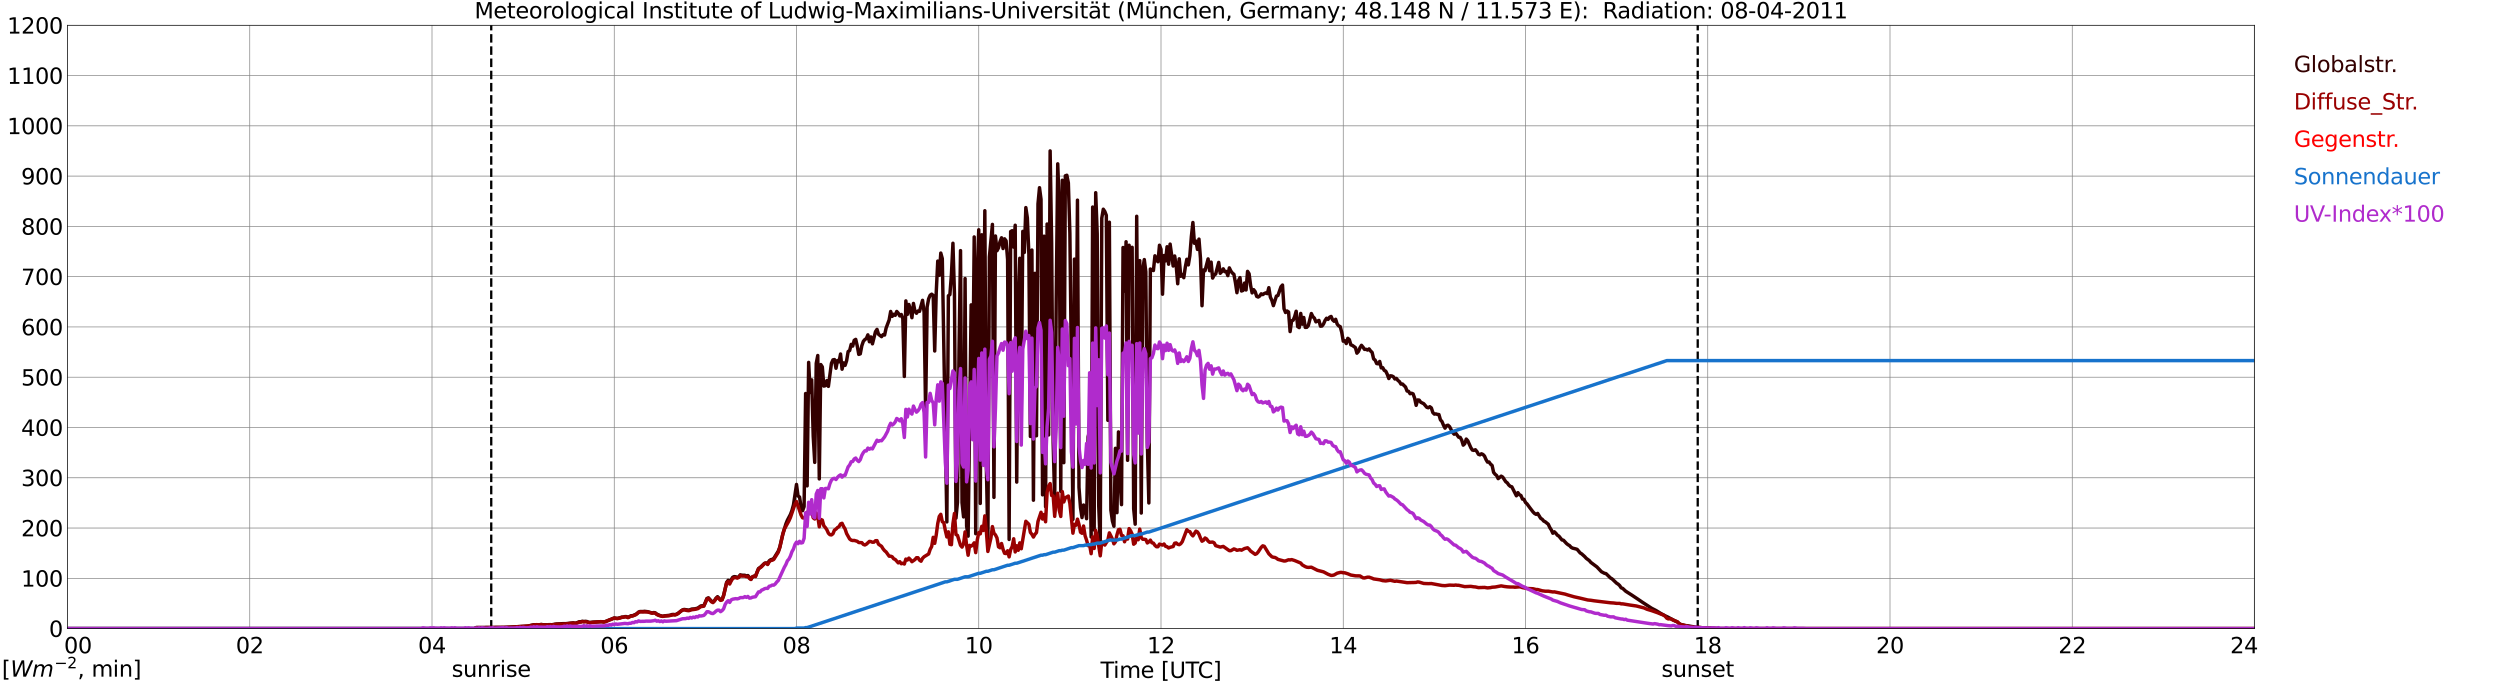 <?xml version="1.0" encoding="utf-8" standalone="no"?>
<!DOCTYPE svg PUBLIC "-//W3C//DTD SVG 1.1//EN"
  "http://www.w3.org/Graphics/SVG/1.1/DTD/svg11.dtd">
<svg xmlns:xlink="http://www.w3.org/1999/xlink" width="1085.4pt" height="296.64pt" viewBox="0 0 1085.4 296.64" xmlns="http://www.w3.org/2000/svg" version="1.1">
 <defs>
  <style type="text/css">*{stroke-linejoin: round; stroke-linecap: butt}</style>
 </defs>
 <g id="figure_1">
  <g id="patch_1">
   <path d="M 0 296.64 
L 1085.4 296.64 
L 1085.4 0 
L 0 0 
z
" style="fill: #ffffff"/>
  </g>
  <g id="axes_1">
   <g id="patch_2">
    <path d="M 29.306 272.909 
L 978.814 272.909 
L 978.814 10.976 
L 29.306 10.976 
z
" style="fill: #ffffff"/>
   </g>
   <g id="patch_3">
    <path d="M 978.814 272.909 
L 978.814 272.909 
L 978.814 10.976 
L 978.814 10.976 
z
" clip-path="url(#pe38e22d128)" style="fill: #d3d3d3; opacity: 0.25; stroke: #d3d3d3; stroke-linejoin: miter"/>
   </g>
   <g id="matplotlib.axis_1">
    <g id="xtick_1">
     <g id="line2d_1">
      <path d="M 29.306 272.909 
L 29.306 10.976 
" clip-path="url(#pe38e22d128)" style="fill: none; stroke: #808080; stroke-width: 0.3; stroke-linecap: square"/>
     </g>
     <g id="line2d_2"/>
     <g id="text_1">
      <!--    00 -->
      <g transform="translate(18.733 283.627) scale(0.095 -0.095)">
       <defs>
        <path id="DejaVuSans-20" transform="scale(0.016)"/>
        <path id="DejaVuSans-30" d="M 2034 4250 
Q 1547 4250 1301 3770 
Q 1056 3291 1056 2328 
Q 1056 1369 1301 889 
Q 1547 409 2034 409 
Q 2525 409 2770 889 
Q 3016 1369 3016 2328 
Q 3016 3291 2770 3770 
Q 2525 4250 2034 4250 
z
M 2034 4750 
Q 2819 4750 3233 4129 
Q 3647 3509 3647 2328 
Q 3647 1150 3233 529 
Q 2819 -91 2034 -91 
Q 1250 -91 836 529 
Q 422 1150 422 2328 
Q 422 3509 836 4129 
Q 1250 4750 2034 4750 
z
" transform="scale(0.016)"/>
       </defs>
       <use xlink:href="#DejaVuSans-20"/>
       <use xlink:href="#DejaVuSans-20" transform="translate(31.787 0)"/>
       <use xlink:href="#DejaVuSans-20" transform="translate(63.574 0)"/>
       <use xlink:href="#DejaVuSans-30" transform="translate(95.361 0)"/>
       <use xlink:href="#DejaVuSans-30" transform="translate(158.984 0)"/>
      </g>
     </g>
    </g>
    <g id="xtick_2">
     <g id="line2d_3">
      <path d="M 108.431 272.909 
L 108.431 10.976 
" clip-path="url(#pe38e22d128)" style="fill: none; stroke: #808080; stroke-width: 0.3; stroke-linecap: square"/>
     </g>
     <g id="line2d_4"/>
     <g id="text_2">
      <!-- 02 -->
      <g transform="translate(102.387 283.627) scale(0.095 -0.095)">
       <defs>
        <path id="DejaVuSans-32" d="M 1228 531 
L 3431 531 
L 3431 0 
L 469 0 
L 469 531 
Q 828 903 1448 1529 
Q 2069 2156 2228 2338 
Q 2531 2678 2651 2914 
Q 2772 3150 2772 3378 
Q 2772 3750 2511 3984 
Q 2250 4219 1831 4219 
Q 1534 4219 1204 4116 
Q 875 4013 500 3803 
L 500 4441 
Q 881 4594 1212 4672 
Q 1544 4750 1819 4750 
Q 2544 4750 2975 4387 
Q 3406 4025 3406 3419 
Q 3406 3131 3298 2873 
Q 3191 2616 2906 2266 
Q 2828 2175 2409 1742 
Q 1991 1309 1228 531 
z
" transform="scale(0.016)"/>
       </defs>
       <use xlink:href="#DejaVuSans-30"/>
       <use xlink:href="#DejaVuSans-32" transform="translate(63.623 0)"/>
      </g>
     </g>
    </g>
    <g id="xtick_3">
     <g id="line2d_5">
      <path d="M 187.557 272.909 
L 187.557 10.976 
" clip-path="url(#pe38e22d128)" style="fill: none; stroke: #808080; stroke-width: 0.3; stroke-linecap: square"/>
     </g>
     <g id="line2d_6"/>
     <g id="text_3">
      <!-- 04 -->
      <g transform="translate(181.513 283.627) scale(0.095 -0.095)">
       <defs>
        <path id="DejaVuSans-34" d="M 2419 4116 
L 825 1625 
L 2419 1625 
L 2419 4116 
z
M 2253 4666 
L 3047 4666 
L 3047 1625 
L 3713 1625 
L 3713 1100 
L 3047 1100 
L 3047 0 
L 2419 0 
L 2419 1100 
L 313 1100 
L 313 1709 
L 2253 4666 
z
" transform="scale(0.016)"/>
       </defs>
       <use xlink:href="#DejaVuSans-30"/>
       <use xlink:href="#DejaVuSans-34" transform="translate(63.623 0)"/>
      </g>
     </g>
    </g>
    <g id="xtick_4">
     <g id="line2d_7">
      <path d="M 266.683 272.909 
L 266.683 10.976 
" clip-path="url(#pe38e22d128)" style="fill: none; stroke: #808080; stroke-width: 0.3; stroke-linecap: square"/>
     </g>
     <g id="line2d_8"/>
     <g id="text_4">
      <!-- 06 -->
      <g transform="translate(260.638 283.627) scale(0.095 -0.095)">
       <defs>
        <path id="DejaVuSans-36" d="M 2113 2584 
Q 1688 2584 1439 2293 
Q 1191 2003 1191 1497 
Q 1191 994 1439 701 
Q 1688 409 2113 409 
Q 2538 409 2786 701 
Q 3034 994 3034 1497 
Q 3034 2003 2786 2293 
Q 2538 2584 2113 2584 
z
M 3366 4563 
L 3366 3988 
Q 3128 4100 2886 4159 
Q 2644 4219 2406 4219 
Q 1781 4219 1451 3797 
Q 1122 3375 1075 2522 
Q 1259 2794 1537 2939 
Q 1816 3084 2150 3084 
Q 2853 3084 3261 2657 
Q 3669 2231 3669 1497 
Q 3669 778 3244 343 
Q 2819 -91 2113 -91 
Q 1303 -91 875 529 
Q 447 1150 447 2328 
Q 447 3434 972 4092 
Q 1497 4750 2381 4750 
Q 2619 4750 2861 4703 
Q 3103 4656 3366 4563 
z
" transform="scale(0.016)"/>
       </defs>
       <use xlink:href="#DejaVuSans-30"/>
       <use xlink:href="#DejaVuSans-36" transform="translate(63.623 0)"/>
      </g>
     </g>
    </g>
    <g id="xtick_5">
     <g id="line2d_9">
      <path d="M 345.808 272.909 
L 345.808 10.976 
" clip-path="url(#pe38e22d128)" style="fill: none; stroke: #808080; stroke-width: 0.3; stroke-linecap: square"/>
     </g>
     <g id="line2d_10"/>
     <g id="text_5">
      <!-- 08 -->
      <g transform="translate(339.764 283.627) scale(0.095 -0.095)">
       <defs>
        <path id="DejaVuSans-38" d="M 2034 2216 
Q 1584 2216 1326 1975 
Q 1069 1734 1069 1313 
Q 1069 891 1326 650 
Q 1584 409 2034 409 
Q 2484 409 2743 651 
Q 3003 894 3003 1313 
Q 3003 1734 2745 1975 
Q 2488 2216 2034 2216 
z
M 1403 2484 
Q 997 2584 770 2862 
Q 544 3141 544 3541 
Q 544 4100 942 4425 
Q 1341 4750 2034 4750 
Q 2731 4750 3128 4425 
Q 3525 4100 3525 3541 
Q 3525 3141 3298 2862 
Q 3072 2584 2669 2484 
Q 3125 2378 3379 2068 
Q 3634 1759 3634 1313 
Q 3634 634 3220 271 
Q 2806 -91 2034 -91 
Q 1263 -91 848 271 
Q 434 634 434 1313 
Q 434 1759 690 2068 
Q 947 2378 1403 2484 
z
M 1172 3481 
Q 1172 3119 1398 2916 
Q 1625 2713 2034 2713 
Q 2441 2713 2670 2916 
Q 2900 3119 2900 3481 
Q 2900 3844 2670 4047 
Q 2441 4250 2034 4250 
Q 1625 4250 1398 4047 
Q 1172 3844 1172 3481 
z
" transform="scale(0.016)"/>
       </defs>
       <use xlink:href="#DejaVuSans-30"/>
       <use xlink:href="#DejaVuSans-38" transform="translate(63.623 0)"/>
      </g>
     </g>
    </g>
    <g id="xtick_6">
     <g id="line2d_11">
      <path d="M 424.934 272.909 
L 424.934 10.976 
" clip-path="url(#pe38e22d128)" style="fill: none; stroke: #808080; stroke-width: 0.3; stroke-linecap: square"/>
     </g>
     <g id="line2d_12"/>
     <g id="text_6">
      <!-- 10 -->
      <g transform="translate(418.89 283.627) scale(0.095 -0.095)">
       <defs>
        <path id="DejaVuSans-31" d="M 794 531 
L 1825 531 
L 1825 4091 
L 703 3866 
L 703 4441 
L 1819 4666 
L 2450 4666 
L 2450 531 
L 3481 531 
L 3481 0 
L 794 0 
L 794 531 
z
" transform="scale(0.016)"/>
       </defs>
       <use xlink:href="#DejaVuSans-31"/>
       <use xlink:href="#DejaVuSans-30" transform="translate(63.623 0)"/>
      </g>
     </g>
    </g>
    <g id="xtick_7">
     <g id="line2d_13">
      <path d="M 504.06 272.909 
L 504.06 10.976 
" clip-path="url(#pe38e22d128)" style="fill: none; stroke: #808080; stroke-width: 0.3; stroke-linecap: square"/>
     </g>
     <g id="line2d_14"/>
     <g id="text_7">
      <!-- 12 -->
      <g transform="translate(498.015 283.627) scale(0.095 -0.095)">
       <use xlink:href="#DejaVuSans-31"/>
       <use xlink:href="#DejaVuSans-32" transform="translate(63.623 0)"/>
      </g>
     </g>
    </g>
    <g id="xtick_8">
     <g id="line2d_15">
      <path d="M 583.185 272.909 
L 583.185 10.976 
" clip-path="url(#pe38e22d128)" style="fill: none; stroke: #808080; stroke-width: 0.3; stroke-linecap: square"/>
     </g>
     <g id="line2d_16"/>
     <g id="text_8">
      <!-- 14 -->
      <g transform="translate(577.141 283.627) scale(0.095 -0.095)">
       <use xlink:href="#DejaVuSans-31"/>
       <use xlink:href="#DejaVuSans-34" transform="translate(63.623 0)"/>
      </g>
     </g>
    </g>
    <g id="xtick_9">
     <g id="line2d_17">
      <path d="M 662.311 272.909 
L 662.311 10.976 
" clip-path="url(#pe38e22d128)" style="fill: none; stroke: #808080; stroke-width: 0.3; stroke-linecap: square"/>
     </g>
     <g id="line2d_18"/>
     <g id="text_9">
      <!-- 16 -->
      <g transform="translate(656.267 283.627) scale(0.095 -0.095)">
       <use xlink:href="#DejaVuSans-31"/>
       <use xlink:href="#DejaVuSans-36" transform="translate(63.623 0)"/>
      </g>
     </g>
    </g>
    <g id="xtick_10">
     <g id="line2d_19">
      <path d="M 741.437 272.909 
L 741.437 10.976 
" clip-path="url(#pe38e22d128)" style="fill: none; stroke: #808080; stroke-width: 0.3; stroke-linecap: square"/>
     </g>
     <g id="line2d_20"/>
     <g id="text_10">
      <!-- 18 -->
      <g transform="translate(735.392 283.627) scale(0.095 -0.095)">
       <use xlink:href="#DejaVuSans-31"/>
       <use xlink:href="#DejaVuSans-38" transform="translate(63.623 0)"/>
      </g>
     </g>
    </g>
    <g id="xtick_11">
     <g id="line2d_21">
      <path d="M 820.562 272.909 
L 820.562 10.976 
" clip-path="url(#pe38e22d128)" style="fill: none; stroke: #808080; stroke-width: 0.3; stroke-linecap: square"/>
     </g>
     <g id="line2d_22"/>
     <g id="text_11">
      <!-- 20 -->
      <g transform="translate(814.518 283.627) scale(0.095 -0.095)">
       <use xlink:href="#DejaVuSans-32"/>
       <use xlink:href="#DejaVuSans-30" transform="translate(63.623 0)"/>
      </g>
     </g>
    </g>
    <g id="xtick_12">
     <g id="line2d_23">
      <path d="M 899.688 272.909 
L 899.688 10.976 
" clip-path="url(#pe38e22d128)" style="fill: none; stroke: #808080; stroke-width: 0.3; stroke-linecap: square"/>
     </g>
     <g id="line2d_24"/>
     <g id="text_12">
      <!-- 22 -->
      <g transform="translate(893.644 283.627) scale(0.095 -0.095)">
       <use xlink:href="#DejaVuSans-32"/>
       <use xlink:href="#DejaVuSans-32" transform="translate(63.623 0)"/>
      </g>
     </g>
    </g>
    <g id="xtick_13">
     <g id="line2d_25">
      <path d="M 978.814 272.909 
L 978.814 10.976 
" clip-path="url(#pe38e22d128)" style="fill: none; stroke: #808080; stroke-width: 0.3; stroke-linecap: square"/>
     </g>
     <g id="line2d_26"/>
     <g id="text_13">
      <!-- 24    -->
      <g transform="translate(968.241 283.627) scale(0.095 -0.095)">
       <use xlink:href="#DejaVuSans-32"/>
       <use xlink:href="#DejaVuSans-34" transform="translate(63.623 0)"/>
       <use xlink:href="#DejaVuSans-20" transform="translate(127.246 0)"/>
       <use xlink:href="#DejaVuSans-20" transform="translate(159.033 0)"/>
       <use xlink:href="#DejaVuSans-20" transform="translate(190.82 0)"/>
      </g>
     </g>
    </g>
    <g id="text_14">
     <!-- Time [UTC] -->
     <g transform="translate(477.806 294.322) scale(0.095 -0.095)">
      <defs>
       <path id="DejaVuSans-54" d="M -19 4666 
L 3928 4666 
L 3928 4134 
L 2272 4134 
L 2272 0 
L 1638 0 
L 1638 4134 
L -19 4134 
L -19 4666 
z
" transform="scale(0.016)"/>
       <path id="DejaVuSans-69" d="M 603 3500 
L 1178 3500 
L 1178 0 
L 603 0 
L 603 3500 
z
M 603 4863 
L 1178 4863 
L 1178 4134 
L 603 4134 
L 603 4863 
z
" transform="scale(0.016)"/>
       <path id="DejaVuSans-6d" d="M 3328 2828 
Q 3544 3216 3844 3400 
Q 4144 3584 4550 3584 
Q 5097 3584 5394 3201 
Q 5691 2819 5691 2113 
L 5691 0 
L 5113 0 
L 5113 2094 
Q 5113 2597 4934 2840 
Q 4756 3084 4391 3084 
Q 3944 3084 3684 2787 
Q 3425 2491 3425 1978 
L 3425 0 
L 2847 0 
L 2847 2094 
Q 2847 2600 2669 2842 
Q 2491 3084 2119 3084 
Q 1678 3084 1418 2786 
Q 1159 2488 1159 1978 
L 1159 0 
L 581 0 
L 581 3500 
L 1159 3500 
L 1159 2956 
Q 1356 3278 1631 3431 
Q 1906 3584 2284 3584 
Q 2666 3584 2933 3390 
Q 3200 3197 3328 2828 
z
" transform="scale(0.016)"/>
       <path id="DejaVuSans-65" d="M 3597 1894 
L 3597 1613 
L 953 1613 
Q 991 1019 1311 708 
Q 1631 397 2203 397 
Q 2534 397 2845 478 
Q 3156 559 3463 722 
L 3463 178 
Q 3153 47 2828 -22 
Q 2503 -91 2169 -91 
Q 1331 -91 842 396 
Q 353 884 353 1716 
Q 353 2575 817 3079 
Q 1281 3584 2069 3584 
Q 2775 3584 3186 3129 
Q 3597 2675 3597 1894 
z
M 3022 2063 
Q 3016 2534 2758 2815 
Q 2500 3097 2075 3097 
Q 1594 3097 1305 2825 
Q 1016 2553 972 2059 
L 3022 2063 
z
" transform="scale(0.016)"/>
       <path id="DejaVuSans-5b" d="M 550 4863 
L 1875 4863 
L 1875 4416 
L 1125 4416 
L 1125 -397 
L 1875 -397 
L 1875 -844 
L 550 -844 
L 550 4863 
z
" transform="scale(0.016)"/>
       <path id="DejaVuSans-55" d="M 556 4666 
L 1191 4666 
L 1191 1831 
Q 1191 1081 1462 751 
Q 1734 422 2344 422 
Q 2950 422 3222 751 
Q 3494 1081 3494 1831 
L 3494 4666 
L 4128 4666 
L 4128 1753 
Q 4128 841 3676 375 
Q 3225 -91 2344 -91 
Q 1459 -91 1007 375 
Q 556 841 556 1753 
L 556 4666 
z
" transform="scale(0.016)"/>
       <path id="DejaVuSans-43" d="M 4122 4306 
L 4122 3641 
Q 3803 3938 3442 4084 
Q 3081 4231 2675 4231 
Q 1875 4231 1450 3742 
Q 1025 3253 1025 2328 
Q 1025 1406 1450 917 
Q 1875 428 2675 428 
Q 3081 428 3442 575 
Q 3803 722 4122 1019 
L 4122 359 
Q 3791 134 3420 21 
Q 3050 -91 2638 -91 
Q 1578 -91 968 557 
Q 359 1206 359 2328 
Q 359 3453 968 4101 
Q 1578 4750 2638 4750 
Q 3056 4750 3426 4639 
Q 3797 4528 4122 4306 
z
" transform="scale(0.016)"/>
       <path id="DejaVuSans-5d" d="M 1947 4863 
L 1947 -844 
L 622 -844 
L 622 -397 
L 1369 -397 
L 1369 4416 
L 622 4416 
L 622 4863 
L 1947 4863 
z
" transform="scale(0.016)"/>
      </defs>
      <use xlink:href="#DejaVuSans-54"/>
      <use xlink:href="#DejaVuSans-69" transform="translate(57.959 0)"/>
      <use xlink:href="#DejaVuSans-6d" transform="translate(85.742 0)"/>
      <use xlink:href="#DejaVuSans-65" transform="translate(183.154 0)"/>
      <use xlink:href="#DejaVuSans-20" transform="translate(244.678 0)"/>
      <use xlink:href="#DejaVuSans-5b" transform="translate(276.465 0)"/>
      <use xlink:href="#DejaVuSans-55" transform="translate(315.479 0)"/>
      <use xlink:href="#DejaVuSans-54" transform="translate(388.672 0)"/>
      <use xlink:href="#DejaVuSans-43" transform="translate(443.881 0)"/>
      <use xlink:href="#DejaVuSans-5d" transform="translate(513.705 0)"/>
     </g>
    </g>
   </g>
   <g id="matplotlib.axis_2">
    <g id="ytick_1">
     <g id="line2d_27">
      <path d="M 29.306 272.909 
L 978.814 272.909 
" clip-path="url(#pe38e22d128)" style="fill: none; stroke: #808080; stroke-width: 0.3; stroke-linecap: square"/>
     </g>
     <g id="line2d_28"/>
     <g id="text_15">
      <!-- 0 -->
      <g transform="translate(21.261 276.518) scale(0.095 -0.095)">
       <use xlink:href="#DejaVuSans-30"/>
      </g>
     </g>
    </g>
    <g id="ytick_2">
     <g id="line2d_29">
      <path d="M 29.306 251.081 
L 978.814 251.081 
" clip-path="url(#pe38e22d128)" style="fill: none; stroke: #808080; stroke-width: 0.3; stroke-linecap: square"/>
     </g>
     <g id="line2d_30"/>
     <g id="text_16">
      <!-- 100 -->
      <g transform="translate(9.173 254.69) scale(0.095 -0.095)">
       <use xlink:href="#DejaVuSans-31"/>
       <use xlink:href="#DejaVuSans-30" transform="translate(63.623 0)"/>
       <use xlink:href="#DejaVuSans-30" transform="translate(127.246 0)"/>
      </g>
     </g>
    </g>
    <g id="ytick_3">
     <g id="line2d_31">
      <path d="M 29.306 229.253 
L 978.814 229.253 
" clip-path="url(#pe38e22d128)" style="fill: none; stroke: #808080; stroke-width: 0.3; stroke-linecap: square"/>
     </g>
     <g id="line2d_32"/>
     <g id="text_17">
      <!-- 200 -->
      <g transform="translate(9.173 232.863) scale(0.095 -0.095)">
       <use xlink:href="#DejaVuSans-32"/>
       <use xlink:href="#DejaVuSans-30" transform="translate(63.623 0)"/>
       <use xlink:href="#DejaVuSans-30" transform="translate(127.246 0)"/>
      </g>
     </g>
    </g>
    <g id="ytick_4">
     <g id="line2d_33">
      <path d="M 29.306 207.426 
L 978.814 207.426 
" clip-path="url(#pe38e22d128)" style="fill: none; stroke: #808080; stroke-width: 0.3; stroke-linecap: square"/>
     </g>
     <g id="line2d_34"/>
     <g id="text_18">
      <!-- 300 -->
      <g transform="translate(9.173 211.035) scale(0.095 -0.095)">
       <defs>
        <path id="DejaVuSans-33" d="M 2597 2516 
Q 3050 2419 3304 2112 
Q 3559 1806 3559 1356 
Q 3559 666 3084 287 
Q 2609 -91 1734 -91 
Q 1441 -91 1130 -33 
Q 819 25 488 141 
L 488 750 
Q 750 597 1062 519 
Q 1375 441 1716 441 
Q 2309 441 2620 675 
Q 2931 909 2931 1356 
Q 2931 1769 2642 2001 
Q 2353 2234 1838 2234 
L 1294 2234 
L 1294 2753 
L 1863 2753 
Q 2328 2753 2575 2939 
Q 2822 3125 2822 3475 
Q 2822 3834 2567 4026 
Q 2313 4219 1838 4219 
Q 1578 4219 1281 4162 
Q 984 4106 628 3988 
L 628 4550 
Q 988 4650 1302 4700 
Q 1616 4750 1894 4750 
Q 2613 4750 3031 4423 
Q 3450 4097 3450 3541 
Q 3450 3153 3228 2886 
Q 3006 2619 2597 2516 
z
" transform="scale(0.016)"/>
       </defs>
       <use xlink:href="#DejaVuSans-33"/>
       <use xlink:href="#DejaVuSans-30" transform="translate(63.623 0)"/>
       <use xlink:href="#DejaVuSans-30" transform="translate(127.246 0)"/>
      </g>
     </g>
    </g>
    <g id="ytick_5">
     <g id="line2d_35">
      <path d="M 29.306 185.598 
L 978.814 185.598 
" clip-path="url(#pe38e22d128)" style="fill: none; stroke: #808080; stroke-width: 0.3; stroke-linecap: square"/>
     </g>
     <g id="line2d_36"/>
     <g id="text_19">
      <!-- 400 -->
      <g transform="translate(9.173 189.207) scale(0.095 -0.095)">
       <use xlink:href="#DejaVuSans-34"/>
       <use xlink:href="#DejaVuSans-30" transform="translate(63.623 0)"/>
       <use xlink:href="#DejaVuSans-30" transform="translate(127.246 0)"/>
      </g>
     </g>
    </g>
    <g id="ytick_6">
     <g id="line2d_37">
      <path d="M 29.306 163.77 
L 978.814 163.77 
" clip-path="url(#pe38e22d128)" style="fill: none; stroke: #808080; stroke-width: 0.3; stroke-linecap: square"/>
     </g>
     <g id="line2d_38"/>
     <g id="text_20">
      <!-- 500 -->
      <g transform="translate(9.173 167.379) scale(0.095 -0.095)">
       <defs>
        <path id="DejaVuSans-35" d="M 691 4666 
L 3169 4666 
L 3169 4134 
L 1269 4134 
L 1269 2991 
Q 1406 3038 1543 3061 
Q 1681 3084 1819 3084 
Q 2600 3084 3056 2656 
Q 3513 2228 3513 1497 
Q 3513 744 3044 326 
Q 2575 -91 1722 -91 
Q 1428 -91 1123 -41 
Q 819 9 494 109 
L 494 744 
Q 775 591 1075 516 
Q 1375 441 1709 441 
Q 2250 441 2565 725 
Q 2881 1009 2881 1497 
Q 2881 1984 2565 2268 
Q 2250 2553 1709 2553 
Q 1456 2553 1204 2497 
Q 953 2441 691 2322 
L 691 4666 
z
" transform="scale(0.016)"/>
       </defs>
       <use xlink:href="#DejaVuSans-35"/>
       <use xlink:href="#DejaVuSans-30" transform="translate(63.623 0)"/>
       <use xlink:href="#DejaVuSans-30" transform="translate(127.246 0)"/>
      </g>
     </g>
    </g>
    <g id="ytick_7">
     <g id="line2d_39">
      <path d="M 29.306 141.942 
L 978.814 141.942 
" clip-path="url(#pe38e22d128)" style="fill: none; stroke: #808080; stroke-width: 0.3; stroke-linecap: square"/>
     </g>
     <g id="line2d_40"/>
     <g id="text_21">
      <!-- 600 -->
      <g transform="translate(9.173 145.551) scale(0.095 -0.095)">
       <use xlink:href="#DejaVuSans-36"/>
       <use xlink:href="#DejaVuSans-30" transform="translate(63.623 0)"/>
       <use xlink:href="#DejaVuSans-30" transform="translate(127.246 0)"/>
      </g>
     </g>
    </g>
    <g id="ytick_8">
     <g id="line2d_41">
      <path d="M 29.306 120.114 
L 978.814 120.114 
" clip-path="url(#pe38e22d128)" style="fill: none; stroke: #808080; stroke-width: 0.3; stroke-linecap: square"/>
     </g>
     <g id="line2d_42"/>
     <g id="text_22">
      <!-- 700 -->
      <g transform="translate(9.173 123.724) scale(0.095 -0.095)">
       <defs>
        <path id="DejaVuSans-37" d="M 525 4666 
L 3525 4666 
L 3525 4397 
L 1831 0 
L 1172 0 
L 2766 4134 
L 525 4134 
L 525 4666 
z
" transform="scale(0.016)"/>
       </defs>
       <use xlink:href="#DejaVuSans-37"/>
       <use xlink:href="#DejaVuSans-30" transform="translate(63.623 0)"/>
       <use xlink:href="#DejaVuSans-30" transform="translate(127.246 0)"/>
      </g>
     </g>
    </g>
    <g id="ytick_9">
     <g id="line2d_43">
      <path d="M 29.306 98.287 
L 978.814 98.287 
" clip-path="url(#pe38e22d128)" style="fill: none; stroke: #808080; stroke-width: 0.3; stroke-linecap: square"/>
     </g>
     <g id="line2d_44"/>
     <g id="text_23">
      <!-- 800 -->
      <g transform="translate(9.173 101.896) scale(0.095 -0.095)">
       <use xlink:href="#DejaVuSans-38"/>
       <use xlink:href="#DejaVuSans-30" transform="translate(63.623 0)"/>
       <use xlink:href="#DejaVuSans-30" transform="translate(127.246 0)"/>
      </g>
     </g>
    </g>
    <g id="ytick_10">
     <g id="line2d_45">
      <path d="M 29.306 76.459 
L 978.814 76.459 
" clip-path="url(#pe38e22d128)" style="fill: none; stroke: #808080; stroke-width: 0.3; stroke-linecap: square"/>
     </g>
     <g id="line2d_46"/>
     <g id="text_24">
      <!-- 900 -->
      <g transform="translate(9.173 80.068) scale(0.095 -0.095)">
       <defs>
        <path id="DejaVuSans-39" d="M 703 97 
L 703 672 
Q 941 559 1184 500 
Q 1428 441 1663 441 
Q 2288 441 2617 861 
Q 2947 1281 2994 2138 
Q 2813 1869 2534 1725 
Q 2256 1581 1919 1581 
Q 1219 1581 811 2004 
Q 403 2428 403 3163 
Q 403 3881 828 4315 
Q 1253 4750 1959 4750 
Q 2769 4750 3195 4129 
Q 3622 3509 3622 2328 
Q 3622 1225 3098 567 
Q 2575 -91 1691 -91 
Q 1453 -91 1209 -44 
Q 966 3 703 97 
z
M 1959 2075 
Q 2384 2075 2632 2365 
Q 2881 2656 2881 3163 
Q 2881 3666 2632 3958 
Q 2384 4250 1959 4250 
Q 1534 4250 1286 3958 
Q 1038 3666 1038 3163 
Q 1038 2656 1286 2365 
Q 1534 2075 1959 2075 
z
" transform="scale(0.016)"/>
       </defs>
       <use xlink:href="#DejaVuSans-39"/>
       <use xlink:href="#DejaVuSans-30" transform="translate(63.623 0)"/>
       <use xlink:href="#DejaVuSans-30" transform="translate(127.246 0)"/>
      </g>
     </g>
    </g>
    <g id="ytick_11">
     <g id="line2d_47">
      <path d="M 29.306 54.631 
L 978.814 54.631 
" clip-path="url(#pe38e22d128)" style="fill: none; stroke: #808080; stroke-width: 0.3; stroke-linecap: square"/>
     </g>
     <g id="line2d_48"/>
     <g id="text_25">
      <!-- 1000 -->
      <g transform="translate(3.128 58.24) scale(0.095 -0.095)">
       <use xlink:href="#DejaVuSans-31"/>
       <use xlink:href="#DejaVuSans-30" transform="translate(63.623 0)"/>
       <use xlink:href="#DejaVuSans-30" transform="translate(127.246 0)"/>
       <use xlink:href="#DejaVuSans-30" transform="translate(190.869 0)"/>
      </g>
     </g>
    </g>
    <g id="ytick_12">
     <g id="line2d_49">
      <path d="M 29.306 32.803 
L 978.814 32.803 
" clip-path="url(#pe38e22d128)" style="fill: none; stroke: #808080; stroke-width: 0.3; stroke-linecap: square"/>
     </g>
     <g id="line2d_50"/>
     <g id="text_26">
      <!-- 1100 -->
      <g transform="translate(3.128 36.413) scale(0.095 -0.095)">
       <use xlink:href="#DejaVuSans-31"/>
       <use xlink:href="#DejaVuSans-31" transform="translate(63.623 0)"/>
       <use xlink:href="#DejaVuSans-30" transform="translate(127.246 0)"/>
       <use xlink:href="#DejaVuSans-30" transform="translate(190.869 0)"/>
      </g>
     </g>
    </g>
    <g id="ytick_13">
     <g id="line2d_51">
      <path d="M 29.306 10.976 
L 978.814 10.976 
" clip-path="url(#pe38e22d128)" style="fill: none; stroke: #808080; stroke-width: 0.3; stroke-linecap: square"/>
     </g>
     <g id="line2d_52"/>
     <g id="text_27">
      <!-- 1200 -->
      <g transform="translate(3.128 14.585) scale(0.095 -0.095)">
       <use xlink:href="#DejaVuSans-31"/>
       <use xlink:href="#DejaVuSans-32" transform="translate(63.623 0)"/>
       <use xlink:href="#DejaVuSans-30" transform="translate(127.246 0)"/>
       <use xlink:href="#DejaVuSans-30" transform="translate(190.869 0)"/>
      </g>
     </g>
    </g>
   </g>
   <g id="line2d_53">
    <path d="M 213.273 272.909 
L 213.273 10.976 
" clip-path="url(#pe38e22d128)" style="fill: none; stroke-dasharray: 3.7,1.6; stroke-dashoffset: 0; stroke: #000000"/>
   </g>
   <g id="line2d_54">
    <path d="M 737.085 272.909 
L 737.085 10.976 
" clip-path="url(#pe38e22d128)" style="fill: none; stroke-dasharray: 3.7,1.6; stroke-dashoffset: 0; stroke: #000000"/>
   </g>
   <g id="line2d_55">
    <path d="M 29.306 272.909 
L 206.02 272.909 
L 206.679 272.457 
L 219.207 272.376 
L 227.779 271.924 
L 229.098 271.844 
L 231.736 271.23 
L 233.714 271.311 
L 235.033 271.106 
L 235.692 271.23 
L 237.011 271.23 
L 237.67 271.311 
L 238.329 271.189 
L 239.648 271.23 
L 241.626 270.901 
L 244.264 270.778 
L 245.583 270.778 
L 248.88 270.41 
L 249.539 270.534 
L 250.198 270.492 
L 251.517 269.918 
L 252.176 269.96 
L 252.836 269.713 
L 253.495 269.838 
L 254.155 269.755 
L 254.814 269.838 
L 255.473 270.124 
L 256.133 270.246 
L 257.451 270.082 
L 261.408 269.918 
L 262.067 270.001 
L 262.726 269.918 
L 266.683 268.281 
L 268.002 268.484 
L 269.32 268.157 
L 269.98 267.912 
L 270.639 267.912 
L 271.298 267.707 
L 271.958 267.707 
L 272.617 267.993 
L 273.277 267.749 
L 273.936 267.338 
L 274.595 267.338 
L 275.914 266.766 
L 276.573 266.356 
L 277.233 265.741 
L 277.892 265.496 
L 279.211 265.496 
L 279.87 265.413 
L 281.189 265.577 
L 283.167 266.151 
L 283.827 265.946 
L 284.486 266.07 
L 285.145 266.601 
L 286.464 267.216 
L 287.783 267.585 
L 288.442 267.38 
L 290.42 267.175 
L 291.08 267.052 
L 291.739 266.806 
L 292.399 266.766 
L 293.058 266.847 
L 293.717 266.642 
L 294.377 266.273 
L 296.355 264.8 
L 297.014 264.595 
L 298.992 264.881 
L 299.652 264.717 
L 300.311 264.431 
L 301.63 264.35 
L 302.949 264.021 
L 304.267 263.08 
L 305.586 262.916 
L 306.246 261.523 
L 306.905 259.845 
L 307.564 259.557 
L 308.883 260.991 
L 309.543 261.36 
L 310.202 260.746 
L 310.861 259.72 
L 311.521 259.066 
L 312.839 260.417 
L 313.499 260.295 
L 314.158 258.494 
L 315.477 252.843 
L 316.136 251.941 
L 316.796 252.801 
L 318.114 250.629 
L 318.774 250.343 
L 319.433 250.426 
L 320.093 250.671 
L 320.752 250.426 
L 321.411 249.566 
L 322.071 249.73 
L 323.39 249.769 
L 324.049 250.057 
L 324.708 249.894 
L 326.027 251.489 
L 326.686 250.507 
L 327.346 250.138 
L 328.005 250.138 
L 329.324 246.822 
L 329.983 246.412 
L 331.961 244.528 
L 332.621 244.406 
L 333.28 244.856 
L 333.94 243.505 
L 334.599 243.013 
L 335.258 242.85 
L 335.918 242.481 
L 337.896 239.285 
L 338.555 237.526 
L 339.874 231.875 
L 341.193 227.492 
L 341.852 225.855 
L 343.171 223.355 
L 343.83 221.635 
L 344.49 219.219 
L 345.808 210.333 
L 346.468 215.329 
L 347.127 215.779 
L 347.787 220.079 
L 348.446 221.718 
L 349.105 219.957 
L 349.765 170.855 
L 350.424 210.946 
L 351.083 157.34 
L 351.743 170.403 
L 352.402 164.916 
L 353.062 189.365 
L 353.721 200.751 
L 354.38 157.75 
L 355.04 154.351 
L 355.699 207.917 
L 356.359 158.283 
L 357.018 159.306 
L 357.677 167.618 
L 358.337 167.455 
L 358.996 165.243 
L 359.655 167.743 
L 360.974 157.75 
L 361.634 156.235 
L 362.293 156.111 
L 362.952 159.878 
L 363.612 156.521 
L 364.271 157.095 
L 364.93 153.694 
L 365.59 160.288 
L 366.249 157.545 
L 366.909 158.61 
L 367.568 156.602 
L 368.227 152.631 
L 368.887 152.179 
L 369.546 149.519 
L 370.206 150.254 
L 370.865 147.757 
L 371.524 147.347 
L 372.184 150.215 
L 372.843 153.858 
L 373.502 153.614 
L 374.162 150.132 
L 374.821 148.207 
L 375.481 147.43 
L 376.14 146.978 
L 376.799 145.382 
L 377.459 148.371 
L 378.118 146.284 
L 378.777 149.272 
L 380.096 144.031 
L 380.756 143.007 
L 381.415 145.136 
L 382.734 146.159 
L 383.393 145.299 
L 384.053 145.463 
L 384.712 142.433 
L 386.031 138.91 
L 386.69 135.226 
L 387.349 137.354 
L 388.009 136.455 
L 388.668 136.904 
L 389.328 135.226 
L 389.987 135.964 
L 390.646 137.151 
L 391.306 136.536 
L 391.965 138.338 
L 392.624 163.443 
L 393.284 130.64 
L 393.943 136.494 
L 394.603 132.194 
L 395.262 134.488 
L 395.921 137.928 
L 396.581 131.744 
L 397.24 135.143 
L 397.899 136.003 
L 398.559 135.021 
L 399.218 135.184 
L 400.537 130.393 
L 401.196 135.47 
L 401.856 178.512 
L 402.515 133.301 
L 403.175 129.738 
L 403.834 128.182 
L 404.493 127.73 
L 405.153 128.263 
L 405.812 152.385 
L 406.471 127.075 
L 407.131 113.357 
L 407.79 119.54 
L 408.45 109.875 
L 409.109 112.291 
L 411.087 226.59 
L 411.746 128.426 
L 412.406 127.894 
L 413.065 119.213 
L 413.725 105.616 
L 414.384 127.527 
L 415.043 224.953 
L 415.703 218.032 
L 416.362 152.221 
L 417.022 108.812 
L 417.681 218.237 
L 418.34 224.421 
L 419 120.933 
L 419.659 228.393 
L 420.318 232.774 
L 421.637 132.36 
L 422.297 170.281 
L 422.956 102.873 
L 423.615 231.709 
L 424.275 118.68 
L 424.934 99.76 
L 425.593 218.564 
L 426.253 101.932 
L 426.912 164.589 
L 427.572 91.487 
L 428.231 202.019 
L 428.89 234.904 
L 429.55 111.514 
L 430.869 97.427 
L 431.528 215.943 
L 432.187 102.462 
L 432.847 108.851 
L 433.506 107.583 
L 434.165 104.92 
L 434.825 103.242 
L 435.484 107.911 
L 436.144 103.691 
L 436.803 104.551 
L 437.462 112.702 
L 438.122 234.208 
L 438.781 100.539 
L 439.44 100.17 
L 440.1 107.295 
L 440.759 97.796 
L 441.419 209.309 
L 442.078 133.095 
L 442.737 112.128 
L 443.397 175.891 
L 444.056 100.456 
L 444.716 109.589 
L 445.375 90.136 
L 446.034 94.6 
L 446.694 110.408 
L 447.353 189.487 
L 448.012 108.565 
L 448.672 217.172 
L 449.331 118.68 
L 449.991 189.202 
L 450.65 88.538 
L 451.309 81.495 
L 451.969 86.532 
L 452.628 214.838 
L 453.287 102.545 
L 453.947 219.998 
L 454.606 97.263 
L 455.266 188.833 
L 455.925 65.523 
L 456.584 105.78 
L 457.244 192.231 
L 457.903 217.582 
L 458.563 129.738 
L 459.222 71.135 
L 459.881 89.154 
L 460.541 213.363 
L 461.2 78.26 
L 461.859 200.873 
L 462.519 76.335 
L 463.178 76.09 
L 463.838 79.408 
L 464.497 101.275 
L 465.156 158.485 
L 465.816 225.486 
L 466.475 112.497 
L 467.134 165.695 
L 467.794 86.901 
L 468.453 211.601 
L 469.113 220.448 
L 469.772 224.707 
L 470.431 219.261 
L 471.091 220.981 
L 471.75 225.198 
L 472.409 189.651 
L 473.069 187.03 
L 473.728 233.143 
L 474.388 89.892 
L 475.047 230.113 
L 475.706 83.666 
L 476.366 101.602 
L 477.025 219.71 
L 477.685 236.339 
L 478.344 94.722 
L 479.003 90.833 
L 479.663 91.815 
L 480.322 93.496 
L 480.981 182.485 
L 481.641 96.484 
L 482.3 221.472 
L 482.96 226.182 
L 483.619 228.474 
L 484.278 194.648 
L 484.938 222.578 
L 485.597 187.523 
L 486.256 207.794 
L 486.916 219.097 
L 487.575 107.459 
L 488.235 126.421 
L 488.894 104.962 
L 489.553 199.849 
L 490.213 106.476 
L 490.872 111.678 
L 491.532 107.378 
L 492.191 220.898 
L 492.85 227.575 
L 493.51 93.904 
L 494.169 182.566 
L 494.828 113.151 
L 495.488 222.742 
L 496.147 116.716 
L 496.807 112.702 
L 497.466 117.984 
L 498.125 192.109 
L 498.785 218.359 
L 499.444 116.797 
L 500.103 117.246 
L 500.763 117.451 
L 501.422 111.063 
L 502.082 112.907 
L 502.741 113.643 
L 503.4 106.476 
L 504.06 108.238 
L 504.719 127.73 
L 505.379 110.94 
L 506.038 113.276 
L 506.697 107.131 
L 507.357 114.708 
L 508.016 105.985 
L 509.335 115.487 
L 509.994 111.145 
L 510.654 115.323 
L 511.313 123.186 
L 511.972 112.374 
L 512.632 119.951 
L 513.291 119.172 
L 513.95 120.564 
L 514.61 115.978 
L 515.269 112.58 
L 515.929 114.996 
L 516.588 110.94 
L 517.247 102.668 
L 517.907 96.608 
L 518.566 105.616 
L 519.226 104.676 
L 519.885 108.279 
L 520.544 103.816 
L 521.204 112.211 
L 521.863 132.727 
L 522.522 117.207 
L 523.182 117.534 
L 524.501 112.416 
L 525.16 117.534 
L 525.819 113.806 
L 526.479 120.728 
L 527.138 119.377 
L 527.797 118.966 
L 529.116 113.931 
L 529.776 118.639 
L 530.435 117.943 
L 531.094 116.716 
L 531.754 117.943 
L 532.413 117.862 
L 533.073 119.663 
L 533.732 116.306 
L 534.391 117.698 
L 535.051 118.558 
L 535.71 119.091 
L 536.369 122.695 
L 537.029 127.075 
L 537.688 121.876 
L 538.348 120.523 
L 539.007 126.34 
L 539.666 126.093 
L 540.326 122.9 
L 540.985 125.888 
L 541.644 117.82 
L 542.304 118.844 
L 542.963 123.963 
L 543.623 127.158 
L 544.282 125.766 
L 544.941 126.626 
L 545.601 128.673 
L 546.26 128.959 
L 546.919 128.509 
L 547.579 127.566 
L 548.238 127.894 
L 548.898 127.444 
L 549.557 127.158 
L 550.216 127.486 
L 550.876 124.906 
L 551.535 129.001 
L 552.195 130.393 
L 552.854 132.687 
L 554.173 128.551 
L 554.832 128.304 
L 556.151 124.495 
L 556.81 123.76 
L 557.47 134.038 
L 558.129 135.675 
L 558.788 135.021 
L 559.448 135.47 
L 560.107 143.948 
L 560.766 139.279 
L 561.426 139.035 
L 562.085 137.478 
L 562.745 135.143 
L 563.404 141.779 
L 564.063 142.228 
L 564.723 136.086 
L 565.382 140.755 
L 566.042 137.847 
L 566.701 142.147 
L 567.36 142.106 
L 568.02 141.327 
L 569.338 136.127 
L 569.998 137.478 
L 570.657 138.133 
L 571.317 139.731 
L 572.635 139.116 
L 573.295 141.615 
L 573.954 141.532 
L 574.613 140.672 
L 575.273 139.157 
L 575.932 138.175 
L 576.592 138.666 
L 577.251 137.723 
L 577.91 137.396 
L 578.57 138.871 
L 579.229 139.484 
L 579.889 138.624 
L 580.548 140.713 
L 581.207 141.49 
L 581.867 141.818 
L 582.526 144.276 
L 583.185 148.126 
L 583.845 147.921 
L 584.504 149.15 
L 585.164 146.897 
L 585.823 147.43 
L 586.482 149.722 
L 587.142 149.968 
L 588.46 150.911 
L 589.12 153.328 
L 589.779 152.59 
L 590.439 150.992 
L 591.098 149.927 
L 591.757 150.706 
L 592.417 151.688 
L 593.076 151.647 
L 593.736 151.974 
L 594.395 151.483 
L 595.054 152.385 
L 595.714 152.998 
L 596.373 155.825 
L 597.032 156.357 
L 597.692 157.831 
L 598.351 157.955 
L 599.011 156.931 
L 599.67 159.714 
L 600.329 159.634 
L 600.989 160.821 
L 601.648 161.148 
L 602.307 162.541 
L 602.967 164.342 
L 603.626 163.154 
L 604.286 163.237 
L 604.945 163.565 
L 605.604 164.547 
L 606.264 164.303 
L 606.923 165.163 
L 607.582 165.695 
L 608.242 166.758 
L 608.901 166.719 
L 610.22 168.029 
L 610.879 169.749 
L 611.539 169.912 
L 612.198 170.936 
L 612.858 170.731 
L 613.517 171.019 
L 614.176 172.861 
L 614.836 175.974 
L 615.495 173.638 
L 616.154 173.721 
L 616.814 174.623 
L 618.133 175.278 
L 619.451 176.834 
L 620.111 177.039 
L 620.77 176.587 
L 621.429 177.078 
L 622.089 179.126 
L 622.748 179.783 
L 623.408 179.7 
L 624.067 179.905 
L 624.726 179.986 
L 625.386 182.28 
L 626.045 183.018 
L 626.705 184.613 
L 627.364 185.884 
L 628.023 184.779 
L 628.683 184.613 
L 629.342 185.229 
L 630.661 187.767 
L 631.32 188.505 
L 631.98 188.014 
L 633.298 189.815 
L 633.958 189.898 
L 634.617 191.085 
L 635.276 193.255 
L 635.936 192.642 
L 636.595 190.633 
L 637.255 191.371 
L 638.573 194.362 
L 639.233 195.385 
L 639.892 195.549 
L 640.552 195.263 
L 641.211 196.04 
L 641.87 197.228 
L 642.53 197.474 
L 643.189 197.022 
L 643.848 197.311 
L 644.508 198.007 
L 645.167 199.522 
L 645.827 200.626 
L 646.486 200.587 
L 647.145 201.528 
L 647.805 202.06 
L 648.464 205.09 
L 649.123 205.911 
L 649.783 206.441 
L 650.442 207.794 
L 651.761 206.729 
L 652.42 207.137 
L 653.739 209.146 
L 654.399 209.637 
L 655.058 210.577 
L 655.717 211.152 
L 656.377 211.357 
L 658.355 215.246 
L 659.014 213.895 
L 659.674 214.797 
L 660.333 215.124 
L 660.992 216.68 
L 661.652 216.803 
L 662.311 218.154 
L 662.97 218.769 
L 664.289 220.57 
L 665.608 222.29 
L 666.267 222.945 
L 666.927 223.314 
L 667.586 222.906 
L 668.905 225.034 
L 669.564 225.444 
L 670.224 226.221 
L 670.883 226.549 
L 672.202 227.614 
L 672.861 229.048 
L 673.521 230.072 
L 674.18 231.506 
L 674.839 230.89 
L 675.499 231.545 
L 676.158 232.366 
L 676.817 232.774 
L 678.136 234.413 
L 678.796 234.536 
L 680.114 235.97 
L 680.774 236.502 
L 681.433 236.869 
L 682.092 237.607 
L 682.752 237.976 
L 684.071 238.303 
L 684.73 238.508 
L 686.049 240.065 
L 686.708 240.473 
L 688.027 241.662 
L 688.686 242.398 
L 690.005 243.382 
L 690.664 244.159 
L 693.302 246.126 
L 695.28 248.213 
L 696.599 248.909 
L 697.258 249.034 
L 699.236 250.957 
L 699.896 251.326 
L 701.874 253.209 
L 702.533 253.62 
L 703.193 254.233 
L 703.852 255.217 
L 704.511 255.462 
L 705.83 256.691 
L 708.468 258.369 
L 711.105 260.131 
L 713.083 261.482 
L 717.04 264.062 
L 719.018 265.086 
L 720.996 266.315 
L 722.974 267.38 
L 724.293 267.993 
L 725.612 268.731 
L 727.59 269.755 
L 728.249 270.041 
L 728.909 270.656 
L 729.568 271.064 
L 730.887 271.394 
L 731.546 271.558 
L 732.865 271.721 
L 735.502 272.171 
L 737.48 272.376 
L 739.459 272.581 
L 740.777 272.621 
L 742.096 272.704 
L 746.712 272.909 
L 978.154 272.909 
L 978.154 272.909 
" clip-path="url(#pe38e22d128)" style="fill: none; stroke: #330000; stroke-width: 1.5; stroke-linecap: square"/>
   </g>
   <g id="line2d_56">
    <path d="M 29.306 272.909 
L 206.02 272.909 
L 206.679 272.494 
L 217.229 272.411 
L 219.207 272.37 
L 221.845 272.285 
L 229.757 271.739 
L 231.736 271.32 
L 233.054 271.193 
L 233.714 271.278 
L 235.033 271.193 
L 235.692 271.32 
L 237.011 271.32 
L 237.67 271.361 
L 238.329 271.278 
L 239.648 271.278 
L 240.308 271.235 
L 240.967 271.067 
L 242.945 270.984 
L 243.604 271.025 
L 244.923 270.942 
L 246.242 270.816 
L 247.561 270.647 
L 248.88 270.564 
L 250.198 270.647 
L 251.517 270.102 
L 252.176 270.102 
L 252.836 269.892 
L 253.495 270.019 
L 254.155 269.934 
L 254.814 270.019 
L 255.473 270.27 
L 256.133 270.353 
L 258.77 270.102 
L 260.748 269.892 
L 261.408 269.934 
L 262.067 270.102 
L 263.386 269.683 
L 264.705 269.095 
L 265.364 268.927 
L 266.023 268.591 
L 266.683 268.382 
L 268.002 268.591 
L 269.32 268.297 
L 269.98 268.046 
L 270.639 268.004 
L 271.298 267.792 
L 271.958 267.878 
L 272.617 268.17 
L 273.936 267.5 
L 274.595 267.458 
L 275.914 266.954 
L 276.573 266.491 
L 277.233 265.863 
L 277.892 265.653 
L 281.189 265.695 
L 283.167 266.24 
L 283.827 266.114 
L 284.486 266.24 
L 285.145 266.786 
L 285.805 267.122 
L 287.124 267.5 
L 287.783 267.624 
L 288.442 267.458 
L 290.42 267.332 
L 292.399 266.913 
L 293.058 266.996 
L 293.717 266.786 
L 294.377 266.408 
L 295.696 265.232 
L 296.355 264.896 
L 297.014 264.771 
L 298.333 265.064 
L 298.992 265.149 
L 300.311 264.73 
L 301.63 264.562 
L 302.949 264.267 
L 304.267 263.385 
L 305.586 263.176 
L 306.905 260.07 
L 307.564 259.775 
L 308.883 261.288 
L 309.543 261.622 
L 310.202 260.952 
L 310.861 259.902 
L 311.521 259.397 
L 312.839 260.657 
L 313.499 260.447 
L 314.158 258.642 
L 315.477 253.059 
L 316.136 252.471 
L 316.796 253.563 
L 317.455 252.22 
L 318.114 251.171 
L 318.774 250.834 
L 319.433 250.751 
L 320.093 251.002 
L 320.752 250.708 
L 321.411 249.828 
L 322.071 250.121 
L 323.39 250.121 
L 324.049 250.374 
L 324.708 250.289 
L 325.368 251.129 
L 326.027 251.59 
L 326.686 250.374 
L 327.346 250.206 
L 328.005 250.33 
L 328.665 248.484 
L 329.324 246.973 
L 330.643 246.05 
L 331.961 244.622 
L 332.621 244.496 
L 333.28 245.085 
L 333.94 243.95 
L 334.599 243.321 
L 335.258 243.236 
L 335.918 242.902 
L 337.236 240.802 
L 337.896 239.752 
L 338.555 237.779 
L 339.874 231.862 
L 340.533 229.72 
L 342.512 226.152 
L 343.171 224.683 
L 345.149 218.892 
L 345.808 217.757 
L 347.787 223.591 
L 348.446 224.809 
L 349.105 224.936 
L 349.765 224.473 
L 350.424 222.753 
L 351.083 221.662 
L 351.743 222.794 
L 352.402 222.29 
L 353.062 224.809 
L 353.721 225.313 
L 354.38 222.712 
L 355.04 224.137 
L 355.699 228.714 
L 356.359 225.523 
L 357.018 225.818 
L 357.677 228.293 
L 358.337 229.048 
L 358.996 230.015 
L 359.655 231.484 
L 360.315 232.154 
L 360.974 232.239 
L 361.634 231.735 
L 362.293 230.139 
L 362.952 229.72 
L 363.612 229.048 
L 364.271 228.629 
L 364.93 227.455 
L 365.59 227.201 
L 366.249 228.588 
L 366.909 229.679 
L 367.568 231.652 
L 368.887 234.003 
L 369.546 234.505 
L 370.206 234.673 
L 370.865 234.632 
L 372.184 235.009 
L 372.843 235.555 
L 374.162 235.596 
L 374.821 236.354 
L 375.481 236.605 
L 376.14 236.269 
L 377.459 235.051 
L 378.118 235.136 
L 378.777 235.428 
L 379.437 235.387 
L 380.096 234.758 
L 380.756 234.717 
L 381.415 236.269 
L 382.734 237.192 
L 383.393 238.283 
L 384.053 239.082 
L 384.712 239.628 
L 386.031 241.475 
L 386.69 241.475 
L 387.349 241.726 
L 388.009 242.608 
L 388.668 242.902 
L 389.987 244.371 
L 390.646 243.867 
L 391.306 244.749 
L 391.965 244.539 
L 392.624 244.873 
L 393.284 242.734 
L 393.943 243.153 
L 394.603 242.313 
L 395.262 242.985 
L 395.921 243.867 
L 397.24 242.944 
L 397.899 242.145 
L 398.559 242.145 
L 399.218 243.195 
L 399.878 243.657 
L 400.537 242.398 
L 401.196 241.726 
L 403.175 240.508 
L 403.834 238.537 
L 404.493 237.277 
L 405.153 233.289 
L 405.812 235.891 
L 406.471 232.281 
L 407.131 227.287 
L 407.79 224.222 
L 408.45 223.299 
L 409.109 226.488 
L 409.768 226.909 
L 410.428 230.351 
L 411.087 233.121 
L 411.746 230.897 
L 412.406 236.31 
L 413.065 236.478 
L 413.725 227.37 
L 414.384 222.921 
L 415.043 232.071 
L 415.703 232.449 
L 417.022 236.731 
L 417.681 237.528 
L 418.34 236.101 
L 419 230.938 
L 419.659 236.688 
L 420.318 241.053 
L 420.978 236.773 
L 421.637 237.109 
L 422.297 236.646 
L 422.956 235.682 
L 423.615 239.921 
L 424.275 234.505 
L 424.934 231.231 
L 425.593 231.777 
L 426.253 228.502 
L 426.912 230.308 
L 427.572 223.969 
L 428.231 230.644 
L 428.89 239.416 
L 430.209 233.582 
L 430.869 228.629 
L 431.528 231.484 
L 432.187 232.239 
L 432.847 233.54 
L 433.506 237.402 
L 434.165 237.823 
L 434.825 235.974 
L 435.484 238.493 
L 436.144 240.215 
L 436.803 240.34 
L 437.462 239.124 
L 438.122 241.767 
L 438.781 238.62 
L 439.44 237.319 
L 440.1 233.918 
L 440.759 239.628 
L 441.419 236.941 
L 442.078 238.914 
L 442.737 235.682 
L 443.397 238.242 
L 444.716 230.266 
L 445.375 226.32 
L 446.694 227.623 
L 447.353 231.148 
L 448.012 231.988 
L 448.672 233.163 
L 449.331 231.988 
L 449.991 231.231 
L 450.65 226.405 
L 451.969 222.417 
L 452.628 225.355 
L 453.287 223.382 
L 453.947 226.531 
L 454.606 213.769 
L 455.266 210.999 
L 455.925 209.949 
L 456.584 215.113 
L 457.244 215.281 
L 457.903 224.181 
L 458.563 217.001 
L 459.222 214.146 
L 459.881 221.535 
L 460.541 224.222 
L 461.2 213.435 
L 461.859 217.925 
L 462.519 216.12 
L 463.838 215.364 
L 464.497 218.555 
L 465.816 231.484 
L 466.475 227.664 
L 467.134 228.042 
L 467.794 225.396 
L 468.453 227.706 
L 469.113 231.063 
L 469.772 231.526 
L 470.431 228.378 
L 471.091 232.575 
L 471.75 234.549 
L 472.409 236.9 
L 473.069 236.563 
L 473.728 240.383 
L 474.388 233.121 
L 475.047 238.115 
L 475.706 230.266 
L 476.366 232.785 
L 477.685 241.307 
L 478.344 235.345 
L 479.663 236.646 
L 480.981 234.505 
L 481.641 231.357 
L 482.96 234.044 
L 483.619 236.101 
L 484.278 235.262 
L 484.938 232.198 
L 485.597 229.971 
L 486.256 229.806 
L 486.916 232.449 
L 487.575 232.617 
L 488.235 235.219 
L 488.894 233.457 
L 489.553 234.044 
L 490.213 229.511 
L 490.872 230.476 
L 491.532 231.945 
L 492.191 236.269 
L 492.85 235.765 
L 493.51 232.534 
L 494.169 234.337 
L 494.828 229.72 
L 495.488 233.457 
L 496.147 234.127 
L 496.807 234.127 
L 497.466 234.254 
L 498.125 235.723 
L 498.785 235.262 
L 499.444 234.505 
L 500.103 235.64 
L 500.763 235.808 
L 501.422 236.773 
L 502.082 237.36 
L 502.741 237.36 
L 503.4 236.227 
L 504.719 236.646 
L 505.379 236.186 
L 506.038 237.192 
L 506.697 237.36 
L 507.357 237.906 
L 508.016 237.611 
L 509.335 237.277 
L 509.994 235.85 
L 510.654 235.723 
L 511.313 236.31 
L 511.972 236.478 
L 512.632 236.059 
L 513.291 235.177 
L 515.269 229.971 
L 515.929 230.644 
L 516.588 230.812 
L 517.247 231.945 
L 517.907 232.658 
L 519.226 230.602 
L 519.885 230.938 
L 520.544 231.945 
L 521.204 233.625 
L 521.863 234.968 
L 522.522 234.59 
L 523.182 233.582 
L 523.841 233.959 
L 524.501 234.883 
L 525.16 235.428 
L 526.479 235.345 
L 527.138 235.682 
L 527.797 236.9 
L 529.776 237.528 
L 531.094 237.234 
L 533.732 239.082 
L 534.391 239.082 
L 535.71 238.325 
L 536.369 238.537 
L 537.029 238.914 
L 538.348 238.661 
L 539.007 238.871 
L 540.326 238.157 
L 541.644 237.823 
L 542.304 238.451 
L 542.963 239.248 
L 544.941 240.676 
L 545.601 240.383 
L 546.26 239.628 
L 547.579 237.611 
L 548.238 236.982 
L 548.898 237.192 
L 550.876 240.425 
L 552.195 241.726 
L 552.854 241.935 
L 553.513 242.02 
L 554.173 242.356 
L 554.832 242.859 
L 557.47 243.572 
L 558.129 243.531 
L 559.448 243.027 
L 560.107 243.112 
L 560.766 242.944 
L 562.085 243.363 
L 564.723 244.454 
L 565.382 245.251 
L 566.701 246.008 
L 567.36 246.259 
L 568.02 246.342 
L 569.338 246.259 
L 571.976 247.602 
L 574.613 248.274 
L 576.592 249.324 
L 577.91 249.828 
L 578.57 249.784 
L 579.229 249.616 
L 580.548 248.861 
L 581.867 248.525 
L 582.526 248.525 
L 583.185 248.693 
L 583.845 248.693 
L 585.164 249.114 
L 586.482 249.66 
L 588.46 249.996 
L 590.439 250.038 
L 591.757 250.876 
L 592.417 250.92 
L 593.736 250.583 
L 594.395 250.583 
L 595.714 251.044 
L 596.373 251.339 
L 599.011 251.716 
L 600.329 252.094 
L 601.648 252.22 
L 603.626 251.926 
L 605.604 252.389 
L 606.264 252.262 
L 609.561 252.766 
L 610.879 252.976 
L 614.176 252.891 
L 614.836 252.849 
L 615.495 252.64 
L 616.154 252.725 
L 618.133 253.312 
L 620.111 253.395 
L 621.429 253.353 
L 626.045 254.194 
L 627.364 254.277 
L 629.342 254.026 
L 631.32 254.109 
L 631.98 253.982 
L 632.639 254.109 
L 633.298 254.109 
L 635.936 254.696 
L 638.573 254.571 
L 639.892 254.781 
L 640.552 254.822 
L 641.87 255.117 
L 644.508 255.032 
L 645.827 255.241 
L 647.145 255.117 
L 647.805 254.949 
L 649.123 254.864 
L 651.761 254.362 
L 653.08 254.613 
L 654.399 254.781 
L 655.717 254.864 
L 657.036 254.864 
L 657.695 254.949 
L 659.674 254.781 
L 660.333 254.864 
L 660.992 255.117 
L 662.97 255.495 
L 664.949 255.578 
L 665.608 255.619 
L 666.927 255.955 
L 667.586 255.955 
L 669.564 256.501 
L 670.883 256.669 
L 672.202 256.669 
L 674.18 257.005 
L 674.839 256.964 
L 679.455 257.928 
L 680.774 258.348 
L 683.411 259.105 
L 686.049 259.692 
L 689.346 260.489 
L 690.664 260.615 
L 691.983 260.825 
L 693.302 260.993 
L 699.236 261.707 
L 700.555 261.79 
L 701.874 261.958 
L 703.193 261.958 
L 703.852 262.167 
L 704.511 262.167 
L 707.808 262.713 
L 710.446 263.093 
L 713.743 263.931 
L 715.062 264.518 
L 717.04 265.108 
L 719.677 266.031 
L 720.996 266.577 
L 722.315 267.079 
L 722.974 267.583 
L 723.633 268.382 
L 724.293 268.716 
L 724.952 268.633 
L 725.612 268.759 
L 726.271 269.178 
L 728.249 269.934 
L 728.909 270.606 
L 729.568 271.11 
L 733.524 272.034 
L 734.843 272.202 
L 736.162 272.37 
L 736.821 272.326 
L 739.459 272.579 
L 746.052 272.909 
L 978.154 272.909 
L 978.154 272.909 
" clip-path="url(#pe38e22d128)" style="fill: none; stroke: #990000; stroke-width: 1.5; stroke-linecap: square"/>
   </g>
   <g id="line2d_57">
    <path d="M 285.805 257.741 
" clip-path="url(#pe38e22d128)" style="fill: none; stroke: #ff0000; stroke-width: 1.5; stroke-linecap: square"/>
   </g>
   <g id="line2d_58">
    <path d="M 29.306 272.909 
L 345.149 272.909 
L 345.808 272.691 
L 349.105 272.691 
L 349.765 272.472 
L 350.424 272.472 
L 410.428 252.609 
L 411.087 252.609 
L 414.384 251.518 
L 415.703 251.518 
L 419 250.426 
L 420.318 250.426 
L 424.934 248.898 
L 425.593 248.898 
L 428.231 248.025 
L 428.89 248.025 
L 430.869 247.37 
L 431.528 247.37 
L 437.462 245.406 
L 438.122 245.406 
L 440.759 244.533 
L 441.419 244.533 
L 451.969 241.04 
L 452.628 241.04 
L 453.287 240.822 
L 453.947 240.822 
L 457.244 239.731 
L 457.903 239.731 
L 459.881 239.076 
L 460.541 239.076 
L 461.2 238.857 
L 461.859 238.857 
L 465.156 237.766 
L 465.816 237.766 
L 468.453 236.893 
L 470.431 236.893 
L 471.091 236.675 
L 471.75 236.675 
L 472.409 236.456 
L 473.728 236.456 
L 474.388 236.238 
L 475.047 236.238 
L 476.366 235.802 
L 477.685 235.802 
L 481.641 234.492 
L 484.938 234.492 
L 486.256 234.055 
L 486.916 234.055 
L 491.532 232.527 
L 492.85 232.527 
L 494.828 231.873 
L 495.488 231.873 
L 498.125 231 
L 498.785 231 
L 723.633 156.567 
L 978.154 156.567 
L 978.154 156.567 
" clip-path="url(#pe38e22d128)" style="fill: none; stroke: #1773cc; stroke-width: 1.5; stroke-linecap: square"/>
   </g>
   <g id="line2d_59">
    <path d="M 29.306 272.909 
L 182.941 272.909 
L 183.601 272.581 
L 184.92 272.821 
L 186.238 272.821 
L 186.898 272.581 
L 187.557 272.8 
L 188.217 272.56 
L 188.876 272.756 
L 190.195 272.8 
L 190.854 272.821 
L 191.513 272.581 
L 192.173 272.8 
L 192.832 272.56 
L 193.492 272.756 
L 195.47 272.8 
L 196.129 272.581 
L 196.788 272.8 
L 197.448 272.56 
L 198.107 272.778 
L 201.404 272.8 
L 202.063 272.56 
L 202.723 272.8 
L 203.382 272.56 
L 204.042 272.756 
L 206.02 272.8 
L 206.679 272.691 
L 207.339 272.8 
L 207.998 272.56 
L 208.657 272.778 
L 209.317 272.538 
L 210.635 272.778 
L 211.954 272.778 
L 212.614 272.581 
L 213.273 272.756 
L 213.932 272.516 
L 214.592 272.756 
L 218.548 272.516 
L 219.207 272.734 
L 219.867 272.472 
L 220.526 272.712 
L 223.823 272.647 
L 224.482 272.45 
L 225.142 272.647 
L 225.801 272.385 
L 226.461 272.603 
L 227.12 272.385 
L 228.439 272.581 
L 229.757 272.494 
L 230.417 272.254 
L 231.076 272.385 
L 231.736 272.123 
L 232.395 272.341 
L 233.054 272.079 
L 233.714 272.276 
L 237.011 272.298 
L 237.67 272.058 
L 238.329 272.276 
L 238.989 272.036 
L 239.648 272.276 
L 240.308 271.97 
L 240.967 272.145 
L 242.945 272.21 
L 244.264 272.123 
L 244.923 271.883 
L 245.583 272.014 
L 246.242 271.752 
L 246.901 272.014 
L 247.561 271.774 
L 248.22 271.948 
L 250.858 271.927 
L 252.176 271.948 
L 252.836 271.905 
L 253.495 271.643 
L 254.155 271.883 
L 254.814 271.665 
L 255.473 271.97 
L 256.133 271.686 
L 256.792 271.883 
L 258.77 271.796 
L 260.089 271.774 
L 262.726 271.708 
L 263.386 271.381 
L 264.045 271.555 
L 264.705 271.184 
L 265.364 271.381 
L 266.023 270.988 
L 266.683 271.163 
L 267.342 270.879 
L 268.002 271.053 
L 269.32 270.901 
L 271.298 270.661 
L 272.617 270.792 
L 273.277 270.595 
L 273.936 270.595 
L 274.595 270.246 
L 275.255 270.333 
L 275.914 269.897 
L 276.573 270.028 
L 277.233 269.569 
L 277.892 269.787 
L 279.87 269.744 
L 280.53 269.656 
L 282.508 269.678 
L 283.827 269.482 
L 284.486 269.285 
L 285.145 269.7 
L 285.805 269.504 
L 286.464 269.853 
L 287.124 269.591 
L 287.783 269.962 
L 288.442 269.569 
L 289.102 269.722 
L 293.717 269.46 
L 296.355 268.631 
L 297.674 268.587 
L 298.333 268.347 
L 298.992 268.478 
L 299.652 268.063 
L 300.311 268.303 
L 300.971 267.932 
L 301.63 268.129 
L 302.289 267.692 
L 302.949 267.867 
L 303.608 267.343 
L 304.267 267.452 
L 305.586 267.19 
L 306.246 266.513 
L 306.905 265.596 
L 307.564 265.575 
L 308.883 266.295 
L 309.543 266.382 
L 310.202 265.946 
L 310.861 265.313 
L 311.521 264.898 
L 312.18 264.898 
L 312.839 265.553 
L 313.499 265.094 
L 314.158 264.33 
L 314.818 262.453 
L 315.477 261.406 
L 316.136 260.816 
L 316.796 261.537 
L 317.455 260.445 
L 318.114 260.14 
L 319.433 259.899 
L 320.093 260.009 
L 320.752 259.834 
L 321.411 259.463 
L 322.73 259.441 
L 323.39 259.026 
L 324.049 259.354 
L 324.708 258.961 
L 325.368 259.681 
L 326.027 259.594 
L 326.686 259.288 
L 328.005 259.07 
L 329.324 256.975 
L 329.983 256.996 
L 330.643 256.211 
L 331.302 255.97 
L 331.961 255.578 
L 332.621 255.425 
L 333.28 255.468 
L 333.94 254.53 
L 334.599 254.399 
L 335.258 254.006 
L 335.918 254.05 
L 336.577 253.548 
L 337.236 252.674 
L 337.896 252.041 
L 340.533 246.279 
L 341.193 245.1 
L 341.852 243.485 
L 342.512 242.743 
L 343.171 241.411 
L 343.83 239.534 
L 344.49 238.355 
L 345.149 236.391 
L 345.808 235.365 
L 346.468 236.042 
L 347.127 235.016 
L 347.787 235.758 
L 348.446 235.583 
L 349.105 233.728 
L 349.765 222.618 
L 350.424 228.555 
L 351.083 218.077 
L 351.743 223.12 
L 352.402 216.942 
L 353.062 224.233 
L 353.721 224.8 
L 354.38 214.52 
L 355.04 212.948 
L 355.699 224.997 
L 356.359 212.184 
L 357.018 212.184 
L 357.677 216.178 
L 358.337 212.075 
L 358.996 212.053 
L 359.655 212.206 
L 360.315 209.936 
L 360.974 208.473 
L 361.634 207.797 
L 362.293 207.666 
L 362.952 208.189 
L 363.612 207.251 
L 364.271 206.574 
L 364.93 206.16 
L 365.59 207.142 
L 366.249 206.356 
L 366.909 206.356 
L 368.227 202.689 
L 368.887 201.881 
L 369.546 200.484 
L 370.206 200.353 
L 370.865 199.262 
L 371.524 198.869 
L 372.184 199.829 
L 372.843 200.397 
L 373.502 199.568 
L 374.162 197.69 
L 374.821 196.512 
L 375.481 195.726 
L 376.14 195.769 
L 376.799 194.547 
L 377.459 195.027 
L 378.118 194.613 
L 378.777 194.896 
L 380.756 191.12 
L 381.415 191.6 
L 382.074 191.273 
L 382.734 191.36 
L 384.053 189.68 
L 385.371 187.235 
L 386.031 185.139 
L 386.69 183.764 
L 387.349 184.55 
L 388.009 184.048 
L 388.668 183.197 
L 389.328 181.691 
L 389.987 182.105 
L 390.646 182.716 
L 391.306 181.8 
L 391.965 184.048 
L 392.624 189.941 
L 393.284 177.718 
L 393.943 181.036 
L 394.603 177.652 
L 395.262 179.093 
L 395.921 179.77 
L 396.581 176.299 
L 397.24 177.849 
L 397.899 178.94 
L 398.559 178.329 
L 399.218 177.325 
L 399.878 175.47 
L 400.537 174.793 
L 401.196 179.202 
L 401.856 198.411 
L 402.515 174.706 
L 403.175 174.684 
L 403.834 170.777 
L 404.493 173.854 
L 405.153 174.902 
L 405.812 184.441 
L 406.471 173.287 
L 407.131 167.066 
L 407.79 174.16 
L 408.45 165.8 
L 409.109 166.433 
L 410.428 200.724 
L 411.087 209.783 
L 411.746 167.197 
L 412.406 168.659 
L 413.725 161.042 
L 414.384 161.915 
L 415.043 209.019 
L 415.703 200.157 
L 416.362 169.402 
L 417.022 160.016 
L 417.681 201.117 
L 418.34 202.754 
L 419 164.097 
L 419.659 209.194 
L 420.318 204.326 
L 420.978 167.481 
L 421.637 165.8 
L 422.297 190.902 
L 422.956 160.387 
L 423.615 208.866 
L 424.275 177.762 
L 424.934 155.628 
L 425.593 199.764 
L 426.253 153.249 
L 426.912 202.056 
L 427.572 151.59 
L 428.231 202.842 
L 428.89 208.277 
L 429.55 155.934 
L 430.209 154.559 
L 430.869 148.163 
L 431.528 194.001 
L 432.187 177.281 
L 432.847 154.493 
L 433.506 153.227 
L 434.165 150.979 
L 434.825 149.167 
L 435.484 152.048 
L 436.144 148.512 
L 436.803 148.687 
L 437.462 150.04 
L 438.122 170.93 
L 438.781 148.774 
L 439.44 161.151 
L 440.1 148.163 
L 440.759 146.679 
L 441.419 191.688 
L 442.078 156.785 
L 442.737 150.804 
L 443.397 193.237 
L 444.056 151.568 
L 445.375 143.798 
L 446.034 147.028 
L 446.694 145.697 
L 447.353 183.895 
L 448.012 146.788 
L 448.672 190.618 
L 449.331 168.594 
L 449.991 167.786 
L 450.65 142.51 
L 451.309 140.043 
L 451.969 143.405 
L 452.628 196.424 
L 453.287 190.662 
L 453.947 201.379 
L 454.606 185.074 
L 455.266 177.303 
L 455.925 139.061 
L 456.584 144.431 
L 457.244 186.296 
L 457.903 200.419 
L 458.563 186.078 
L 459.222 150.782 
L 459.881 157.44 
L 460.541 194.329 
L 461.2 142.859 
L 461.859 180.708 
L 462.519 139.17 
L 463.178 140.545 
L 463.838 158.771 
L 464.497 155.672 
L 465.156 196.097 
L 465.816 202.82 
L 466.475 146.897 
L 467.134 184.092 
L 467.794 142.204 
L 468.453 193.805 
L 469.113 200.07 
L 469.772 202.973 
L 470.431 199.917 
L 471.091 201.641 
L 471.75 192.539 
L 472.409 201.576 
L 473.069 161.849 
L 473.728 203.191 
L 474.388 148.949 
L 475.047 201.008 
L 475.706 142.357 
L 476.366 176.081 
L 477.025 156.196 
L 477.685 205.308 
L 478.344 142.532 
L 479.003 142.357 
L 479.663 146.788 
L 480.322 141.528 
L 480.981 162.722 
L 481.641 144.605 
L 482.3 200.79 
L 483.619 205.723 
L 484.938 200.157 
L 485.597 198.258 
L 486.256 195.704 
L 486.916 195.857 
L 487.575 153.315 
L 488.235 153.445 
L 488.894 148.905 
L 489.553 196.926 
L 490.213 148.207 
L 490.872 152.376 
L 491.532 149.909 
L 492.191 197.21 
L 492.85 200.986 
L 493.51 149.189 
L 494.169 188.042 
L 494.828 148.927 
L 495.488 197.101 
L 496.147 154.1 
L 496.807 151.372 
L 497.466 153.576 
L 498.125 194.263 
L 498.785 191.971 
L 499.444 155.716 
L 500.103 155.323 
L 500.763 153.467 
L 501.422 149.8 
L 502.082 151.241 
L 502.741 151.372 
L 503.4 148.469 
L 504.06 149.538 
L 504.719 155.716 
L 505.379 149.866 
L 506.038 152.223 
L 506.697 149.014 
L 507.357 152.114 
L 508.016 149.626 
L 508.675 151.961 
L 509.335 152.42 
L 509.994 151.918 
L 510.654 153.598 
L 511.313 157.767 
L 511.972 153.249 
L 512.632 156.938 
L 513.291 156.239 
L 513.95 156.982 
L 514.61 156.152 
L 515.269 154.886 
L 515.929 156.938 
L 516.588 155.563 
L 517.247 151.197 
L 517.907 148.403 
L 518.566 152.092 
L 519.226 152.769 
L 519.885 154.428 
L 520.544 152.114 
L 521.204 156.72 
L 521.863 167.131 
L 522.522 172.959 
L 523.182 160.67 
L 523.841 158.51 
L 524.501 157.767 
L 525.16 160.299 
L 525.819 158.815 
L 526.479 162.439 
L 527.138 160.234 
L 527.797 160.256 
L 529.116 159.732 
L 529.776 161.434 
L 530.435 162.679 
L 531.094 161.063 
L 531.754 162.853 
L 532.413 162.286 
L 533.073 162.089 
L 533.732 162.81 
L 534.391 162.329 
L 535.71 164.861 
L 537.029 169.598 
L 537.688 166.782 
L 538.348 167.372 
L 539.007 169.03 
L 539.666 169.642 
L 540.326 168.9 
L 540.985 169.38 
L 541.644 166.826 
L 542.304 167.437 
L 543.623 171.322 
L 544.282 170.842 
L 544.941 171.628 
L 545.601 173.636 
L 546.26 174.466 
L 546.919 174.662 
L 547.579 174.313 
L 548.238 174.946 
L 549.557 174.487 
L 550.216 175.142 
L 550.876 174.313 
L 551.535 176.365 
L 552.195 176.517 
L 552.854 178.831 
L 553.513 178.285 
L 554.173 177.194 
L 554.832 178.024 
L 555.491 177.107 
L 556.151 176.758 
L 556.81 176.954 
L 557.47 182.804 
L 558.129 182.607 
L 558.788 182.695 
L 559.448 184.004 
L 560.107 187.781 
L 560.766 185.314 
L 561.426 186.056 
L 562.085 185.205 
L 562.745 184.616 
L 563.404 188.37 
L 564.063 188.785 
L 564.723 185.292 
L 565.382 188.741 
L 566.042 187.191 
L 566.701 189.418 
L 567.36 189.418 
L 568.02 189.068 
L 568.679 188.566 
L 569.338 187.606 
L 569.998 188.283 
L 571.317 190.487 
L 572.635 190.793 
L 573.295 192.495 
L 573.954 192.386 
L 574.613 192.626 
L 575.273 191.382 
L 575.932 191.426 
L 576.592 191.971 
L 577.251 191.95 
L 577.91 192.102 
L 578.57 193.325 
L 579.229 193.783 
L 579.889 193.936 
L 580.548 195.333 
L 581.207 196.184 
L 581.867 196.141 
L 583.185 199.633 
L 583.845 200.026 
L 584.504 201.095 
L 585.164 200.157 
L 585.823 200.659 
L 586.482 202.056 
L 587.142 202.121 
L 588.46 202.973 
L 589.12 204.872 
L 589.779 204.37 
L 590.439 204.064 
L 591.098 203.977 
L 591.757 204.588 
L 592.417 205.483 
L 593.076 205.898 
L 594.395 206.203 
L 595.054 207.513 
L 595.714 208.255 
L 596.373 209.717 
L 597.032 210.263 
L 597.692 211.224 
L 598.351 210.918 
L 599.011 210.918 
L 599.67 212.49 
L 600.329 212.293 
L 600.989 212.271 
L 601.648 213.603 
L 602.967 215.371 
L 603.626 215.24 
L 604.945 215.96 
L 605.604 216.637 
L 606.264 217.03 
L 606.923 217.554 
L 608.242 218.929 
L 608.901 219.125 
L 610.879 221.264 
L 611.539 221.723 
L 612.198 222.443 
L 612.858 222.574 
L 613.517 222.967 
L 614.836 225.171 
L 615.495 224.822 
L 616.154 225.062 
L 616.814 225.761 
L 618.133 226.437 
L 619.451 227.573 
L 620.111 227.944 
L 620.77 227.987 
L 621.429 228.62 
L 622.089 229.624 
L 622.748 230.17 
L 624.067 230.694 
L 624.726 231.196 
L 625.386 232.135 
L 626.045 232.637 
L 626.705 233.488 
L 627.364 234.121 
L 628.023 233.946 
L 628.683 234.252 
L 630.001 235.409 
L 631.32 236.609 
L 631.98 236.697 
L 633.298 237.832 
L 633.958 238.115 
L 634.617 238.661 
L 635.276 239.687 
L 636.595 239.381 
L 637.914 240.691 
L 639.233 241.935 
L 639.892 242.241 
L 640.552 242.372 
L 641.211 242.808 
L 641.87 243.419 
L 642.53 243.66 
L 643.189 243.769 
L 644.508 244.467 
L 645.167 245.122 
L 645.827 245.602 
L 646.486 245.886 
L 647.145 246.388 
L 647.805 246.715 
L 648.464 247.72 
L 649.783 248.527 
L 650.442 249.029 
L 652.42 249.662 
L 653.739 250.557 
L 657.036 252.5 
L 658.355 253.351 
L 659.014 253.395 
L 660.992 254.552 
L 661.652 254.77 
L 662.97 255.534 
L 666.927 257.389 
L 667.586 257.586 
L 670.224 258.786 
L 673.521 260.096 
L 674.18 260.554 
L 676.158 261.122 
L 677.477 261.733 
L 681.433 263.086 
L 686.708 264.636 
L 688.027 264.723 
L 688.686 265.225 
L 690.005 265.596 
L 690.664 265.64 
L 691.983 266.099 
L 692.643 266.295 
L 693.961 266.317 
L 694.621 266.775 
L 696.599 267.146 
L 697.258 267.081 
L 697.918 267.517 
L 699.236 267.823 
L 700.555 267.801 
L 701.215 268.216 
L 703.852 268.74 
L 704.511 268.762 
L 705.171 269.002 
L 705.83 268.849 
L 706.49 269.242 
L 715.721 270.661 
L 717.699 270.922 
L 718.358 270.748 
L 719.677 270.988 
L 720.337 271.228 
L 720.996 271.206 
L 724.293 271.643 
L 725.612 271.752 
L 726.271 271.555 
L 726.93 271.621 
L 727.59 271.927 
L 728.249 271.883 
L 729.568 272.079 
L 731.546 272.21 
L 732.205 272.014 
L 733.524 272.319 
L 735.502 272.429 
L 736.162 272.21 
L 736.821 272.472 
L 742.756 272.669 
L 743.415 272.56 
L 745.393 272.734 
L 746.052 272.494 
L 746.712 272.756 
L 748.69 272.778 
L 749.349 272.538 
L 750.668 272.8 
L 751.327 272.778 
L 751.987 272.538 
L 753.306 272.8 
L 753.965 272.8 
L 754.624 272.538 
L 755.284 272.756 
L 756.602 272.8 
L 757.262 272.494 
L 757.921 272.756 
L 759.24 272.821 
L 759.899 272.56 
L 761.218 272.821 
L 761.878 272.8 
L 762.537 272.56 
L 763.856 272.821 
L 766.493 272.821 
L 767.153 272.56 
L 767.812 272.778 
L 769.131 272.821 
L 769.79 272.581 
L 771.109 272.821 
L 773.746 272.821 
L 774.406 272.581 
L 775.725 272.821 
L 778.362 272.821 
L 779.021 272.581 
L 780.34 272.821 
L 782.978 272.821 
L 784.296 272.909 
L 978.154 272.909 
L 978.154 272.909 
" clip-path="url(#pe38e22d128)" style="fill: none; stroke: #b02bcc; stroke-width: 1.5; stroke-linecap: square"/>
   </g>
   <g id="patch_4">
    <path d="M 29.306 272.909 
L 29.306 10.976 
" style="fill: none; stroke: #000000; stroke-width: 0.3; stroke-linejoin: miter; stroke-linecap: square"/>
   </g>
   <g id="patch_5">
    <path d="M 978.814 272.909 
L 978.814 10.976 
" style="fill: none; stroke: #000000; stroke-width: 0.3; stroke-linejoin: miter; stroke-linecap: square"/>
   </g>
   <g id="patch_6">
    <path d="M 29.306 272.909 
L 978.814 272.909 
" style="fill: none; stroke: #000000; stroke-width: 0.3; stroke-linejoin: miter; stroke-linecap: square"/>
   </g>
   <g id="patch_7">
    <path d="M 29.306 10.976 
L 978.814 10.976 
" style="fill: none; stroke: #000000; stroke-width: 0.3; stroke-linejoin: miter; stroke-linecap: square"/>
   </g>
   <g id="text_28">
    <!-- sunrise -->
    <g transform="translate(196.108 293.863) scale(0.095 -0.095)">
     <defs>
      <path id="DejaVuSans-73" d="M 2834 3397 
L 2834 2853 
Q 2591 2978 2328 3040 
Q 2066 3103 1784 3103 
Q 1356 3103 1142 2972 
Q 928 2841 928 2578 
Q 928 2378 1081 2264 
Q 1234 2150 1697 2047 
L 1894 2003 
Q 2506 1872 2764 1633 
Q 3022 1394 3022 966 
Q 3022 478 2636 193 
Q 2250 -91 1575 -91 
Q 1294 -91 989 -36 
Q 684 19 347 128 
L 347 722 
Q 666 556 975 473 
Q 1284 391 1588 391 
Q 1994 391 2212 530 
Q 2431 669 2431 922 
Q 2431 1156 2273 1281 
Q 2116 1406 1581 1522 
L 1381 1569 
Q 847 1681 609 1914 
Q 372 2147 372 2553 
Q 372 3047 722 3315 
Q 1072 3584 1716 3584 
Q 2034 3584 2315 3537 
Q 2597 3491 2834 3397 
z
" transform="scale(0.016)"/>
      <path id="DejaVuSans-75" d="M 544 1381 
L 544 3500 
L 1119 3500 
L 1119 1403 
Q 1119 906 1312 657 
Q 1506 409 1894 409 
Q 2359 409 2629 706 
Q 2900 1003 2900 1516 
L 2900 3500 
L 3475 3500 
L 3475 0 
L 2900 0 
L 2900 538 
Q 2691 219 2414 64 
Q 2138 -91 1772 -91 
Q 1169 -91 856 284 
Q 544 659 544 1381 
z
M 1991 3584 
L 1991 3584 
z
" transform="scale(0.016)"/>
      <path id="DejaVuSans-6e" d="M 3513 2113 
L 3513 0 
L 2938 0 
L 2938 2094 
Q 2938 2591 2744 2837 
Q 2550 3084 2163 3084 
Q 1697 3084 1428 2787 
Q 1159 2491 1159 1978 
L 1159 0 
L 581 0 
L 581 3500 
L 1159 3500 
L 1159 2956 
Q 1366 3272 1645 3428 
Q 1925 3584 2291 3584 
Q 2894 3584 3203 3211 
Q 3513 2838 3513 2113 
z
" transform="scale(0.016)"/>
      <path id="DejaVuSans-72" d="M 2631 2963 
Q 2534 3019 2420 3045 
Q 2306 3072 2169 3072 
Q 1681 3072 1420 2755 
Q 1159 2438 1159 1844 
L 1159 0 
L 581 0 
L 581 3500 
L 1159 3500 
L 1159 2956 
Q 1341 3275 1631 3429 
Q 1922 3584 2338 3584 
Q 2397 3584 2469 3576 
Q 2541 3569 2628 3553 
L 2631 2963 
z
" transform="scale(0.016)"/>
     </defs>
     <use xlink:href="#DejaVuSans-73"/>
     <use xlink:href="#DejaVuSans-75" transform="translate(52.1 0)"/>
     <use xlink:href="#DejaVuSans-6e" transform="translate(115.479 0)"/>
     <use xlink:href="#DejaVuSans-72" transform="translate(178.857 0)"/>
     <use xlink:href="#DejaVuSans-69" transform="translate(219.971 0)"/>
     <use xlink:href="#DejaVuSans-73" transform="translate(247.754 0)"/>
     <use xlink:href="#DejaVuSans-65" transform="translate(299.854 0)"/>
    </g>
   </g>
   <g id="text_29">
    <!-- sunset -->
    <g transform="translate(721.33 293.863) scale(0.095 -0.095)">
     <defs>
      <path id="DejaVuSans-74" d="M 1172 4494 
L 1172 3500 
L 2356 3500 
L 2356 3053 
L 1172 3053 
L 1172 1153 
Q 1172 725 1289 603 
Q 1406 481 1766 481 
L 2356 481 
L 2356 0 
L 1766 0 
Q 1100 0 847 248 
Q 594 497 594 1153 
L 594 3053 
L 172 3053 
L 172 3500 
L 594 3500 
L 594 4494 
L 1172 4494 
z
" transform="scale(0.016)"/>
     </defs>
     <use xlink:href="#DejaVuSans-73"/>
     <use xlink:href="#DejaVuSans-75" transform="translate(52.1 0)"/>
     <use xlink:href="#DejaVuSans-6e" transform="translate(115.479 0)"/>
     <use xlink:href="#DejaVuSans-73" transform="translate(178.857 0)"/>
     <use xlink:href="#DejaVuSans-65" transform="translate(230.957 0)"/>
     <use xlink:href="#DejaVuSans-74" transform="translate(292.48 0)"/>
    </g>
   </g>
   <g id="text_30">
    <!-- [$Wm^{-2}$, min] -->
    <g transform="translate(0.821 293.863) scale(0.095 -0.095)">
     <defs>
      <path id="DejaVuSans-Oblique-57" d="M 616 4666 
L 1228 4666 
L 1453 697 
L 3213 4666 
L 3916 4666 
L 4147 697 
L 5888 4666 
L 6528 4666 
L 4453 0 
L 3659 0 
L 3444 3891 
L 1697 0 
L 903 0 
L 616 4666 
z
" transform="scale(0.016)"/>
      <path id="DejaVuSans-Oblique-6d" d="M 5747 2113 
L 5338 0 
L 4763 0 
L 5166 2094 
Q 5191 2228 5203 2325 
Q 5216 2422 5216 2491 
Q 5216 2772 5059 2928 
Q 4903 3084 4622 3084 
Q 4203 3084 3875 2770 
Q 3547 2456 3450 1953 
L 3066 0 
L 2491 0 
L 2900 2094 
Q 2925 2209 2937 2307 
Q 2950 2406 2950 2484 
Q 2950 2769 2794 2926 
Q 2638 3084 2363 3084 
Q 1938 3084 1609 2770 
Q 1281 2456 1184 1953 
L 800 0 
L 225 0 
L 909 3500 
L 1484 3500 
L 1375 2956 
Q 1609 3263 1923 3423 
Q 2238 3584 2597 3584 
Q 2978 3584 3223 3384 
Q 3469 3184 3519 2828 
Q 3781 3197 4126 3390 
Q 4472 3584 4856 3584 
Q 5306 3584 5551 3325 
Q 5797 3066 5797 2591 
Q 5797 2488 5784 2364 
Q 5772 2241 5747 2113 
z
" transform="scale(0.016)"/>
      <path id="DejaVuSans-2212" d="M 678 2272 
L 4684 2272 
L 4684 1741 
L 678 1741 
L 678 2272 
z
" transform="scale(0.016)"/>
      <path id="DejaVuSans-2c" d="M 750 794 
L 1409 794 
L 1409 256 
L 897 -744 
L 494 -744 
L 750 256 
L 750 794 
z
" transform="scale(0.016)"/>
     </defs>
     <use xlink:href="#DejaVuSans-5b" transform="translate(0 0.766)"/>
     <use xlink:href="#DejaVuSans-Oblique-57" transform="translate(39.014 0.766)"/>
     <use xlink:href="#DejaVuSans-Oblique-6d" transform="translate(137.891 0.766)"/>
     <use xlink:href="#DejaVuSans-2212" transform="translate(239.953 39.047) scale(0.7)"/>
     <use xlink:href="#DejaVuSans-32" transform="translate(298.605 39.047) scale(0.7)"/>
     <use xlink:href="#DejaVuSans-2c" transform="translate(345.875 0.766)"/>
     <use xlink:href="#DejaVuSans-20" transform="translate(377.663 0.766)"/>
     <use xlink:href="#DejaVuSans-6d" transform="translate(409.45 0.766)"/>
     <use xlink:href="#DejaVuSans-69" transform="translate(506.862 0.766)"/>
     <use xlink:href="#DejaVuSans-6e" transform="translate(534.645 0.766)"/>
     <use xlink:href="#DejaVuSans-5d" transform="translate(598.024 0.766)"/>
    </g>
   </g>
   <g id="text_31">
    <!-- Globalstr. -->
    <g style="fill: #330000" transform="translate(995.905 31.291) scale(0.095 -0.095)">
     <defs>
      <path id="DejaVuSans-47" d="M 3809 666 
L 3809 1919 
L 2778 1919 
L 2778 2438 
L 4434 2438 
L 4434 434 
Q 4069 175 3628 42 
Q 3188 -91 2688 -91 
Q 1594 -91 976 548 
Q 359 1188 359 2328 
Q 359 3472 976 4111 
Q 1594 4750 2688 4750 
Q 3144 4750 3555 4637 
Q 3966 4525 4313 4306 
L 4313 3634 
Q 3963 3931 3569 4081 
Q 3175 4231 2741 4231 
Q 1884 4231 1454 3753 
Q 1025 3275 1025 2328 
Q 1025 1384 1454 906 
Q 1884 428 2741 428 
Q 3075 428 3337 486 
Q 3600 544 3809 666 
z
" transform="scale(0.016)"/>
      <path id="DejaVuSans-6c" d="M 603 4863 
L 1178 4863 
L 1178 0 
L 603 0 
L 603 4863 
z
" transform="scale(0.016)"/>
      <path id="DejaVuSans-6f" d="M 1959 3097 
Q 1497 3097 1228 2736 
Q 959 2375 959 1747 
Q 959 1119 1226 758 
Q 1494 397 1959 397 
Q 2419 397 2687 759 
Q 2956 1122 2956 1747 
Q 2956 2369 2687 2733 
Q 2419 3097 1959 3097 
z
M 1959 3584 
Q 2709 3584 3137 3096 
Q 3566 2609 3566 1747 
Q 3566 888 3137 398 
Q 2709 -91 1959 -91 
Q 1206 -91 779 398 
Q 353 888 353 1747 
Q 353 2609 779 3096 
Q 1206 3584 1959 3584 
z
" transform="scale(0.016)"/>
      <path id="DejaVuSans-62" d="M 3116 1747 
Q 3116 2381 2855 2742 
Q 2594 3103 2138 3103 
Q 1681 3103 1420 2742 
Q 1159 2381 1159 1747 
Q 1159 1113 1420 752 
Q 1681 391 2138 391 
Q 2594 391 2855 752 
Q 3116 1113 3116 1747 
z
M 1159 2969 
Q 1341 3281 1617 3432 
Q 1894 3584 2278 3584 
Q 2916 3584 3314 3078 
Q 3713 2572 3713 1747 
Q 3713 922 3314 415 
Q 2916 -91 2278 -91 
Q 1894 -91 1617 61 
Q 1341 213 1159 525 
L 1159 0 
L 581 0 
L 581 4863 
L 1159 4863 
L 1159 2969 
z
" transform="scale(0.016)"/>
      <path id="DejaVuSans-61" d="M 2194 1759 
Q 1497 1759 1228 1600 
Q 959 1441 959 1056 
Q 959 750 1161 570 
Q 1363 391 1709 391 
Q 2188 391 2477 730 
Q 2766 1069 2766 1631 
L 2766 1759 
L 2194 1759 
z
M 3341 1997 
L 3341 0 
L 2766 0 
L 2766 531 
Q 2569 213 2275 61 
Q 1981 -91 1556 -91 
Q 1019 -91 701 211 
Q 384 513 384 1019 
Q 384 1609 779 1909 
Q 1175 2209 1959 2209 
L 2766 2209 
L 2766 2266 
Q 2766 2663 2505 2880 
Q 2244 3097 1772 3097 
Q 1472 3097 1187 3025 
Q 903 2953 641 2809 
L 641 3341 
Q 956 3463 1253 3523 
Q 1550 3584 1831 3584 
Q 2591 3584 2966 3190 
Q 3341 2797 3341 1997 
z
" transform="scale(0.016)"/>
      <path id="DejaVuSans-2e" d="M 684 794 
L 1344 794 
L 1344 0 
L 684 0 
L 684 794 
z
" transform="scale(0.016)"/>
     </defs>
     <use xlink:href="#DejaVuSans-47"/>
     <use xlink:href="#DejaVuSans-6c" transform="translate(77.49 0)"/>
     <use xlink:href="#DejaVuSans-6f" transform="translate(105.273 0)"/>
     <use xlink:href="#DejaVuSans-62" transform="translate(166.455 0)"/>
     <use xlink:href="#DejaVuSans-61" transform="translate(229.932 0)"/>
     <use xlink:href="#DejaVuSans-6c" transform="translate(291.211 0)"/>
     <use xlink:href="#DejaVuSans-73" transform="translate(318.994 0)"/>
     <use xlink:href="#DejaVuSans-74" transform="translate(371.094 0)"/>
     <use xlink:href="#DejaVuSans-72" transform="translate(410.303 0)"/>
     <use xlink:href="#DejaVuSans-2e" transform="translate(442.291 0)"/>
    </g>
   </g>
   <g id="text_32">
    <!-- Diffuse_Str. -->
    <g style="fill: #990000" transform="translate(995.905 47.531) scale(0.095 -0.095)">
     <defs>
      <path id="DejaVuSans-44" d="M 1259 4147 
L 1259 519 
L 2022 519 
Q 2988 519 3436 956 
Q 3884 1394 3884 2338 
Q 3884 3275 3436 3711 
Q 2988 4147 2022 4147 
L 1259 4147 
z
M 628 4666 
L 1925 4666 
Q 3281 4666 3915 4102 
Q 4550 3538 4550 2338 
Q 4550 1131 3912 565 
Q 3275 0 1925 0 
L 628 0 
L 628 4666 
z
" transform="scale(0.016)"/>
      <path id="DejaVuSans-66" d="M 2375 4863 
L 2375 4384 
L 1825 4384 
Q 1516 4384 1395 4259 
Q 1275 4134 1275 3809 
L 1275 3500 
L 2222 3500 
L 2222 3053 
L 1275 3053 
L 1275 0 
L 697 0 
L 697 3053 
L 147 3053 
L 147 3500 
L 697 3500 
L 697 3744 
Q 697 4328 969 4595 
Q 1241 4863 1831 4863 
L 2375 4863 
z
" transform="scale(0.016)"/>
      <path id="DejaVuSans-5f" d="M 3263 -1063 
L 3263 -1509 
L -63 -1509 
L -63 -1063 
L 3263 -1063 
z
" transform="scale(0.016)"/>
      <path id="DejaVuSans-53" d="M 3425 4513 
L 3425 3897 
Q 3066 4069 2747 4153 
Q 2428 4238 2131 4238 
Q 1616 4238 1336 4038 
Q 1056 3838 1056 3469 
Q 1056 3159 1242 3001 
Q 1428 2844 1947 2747 
L 2328 2669 
Q 3034 2534 3370 2195 
Q 3706 1856 3706 1288 
Q 3706 609 3251 259 
Q 2797 -91 1919 -91 
Q 1588 -91 1214 -16 
Q 841 59 441 206 
L 441 856 
Q 825 641 1194 531 
Q 1563 422 1919 422 
Q 2459 422 2753 634 
Q 3047 847 3047 1241 
Q 3047 1584 2836 1778 
Q 2625 1972 2144 2069 
L 1759 2144 
Q 1053 2284 737 2584 
Q 422 2884 422 3419 
Q 422 4038 858 4394 
Q 1294 4750 2059 4750 
Q 2388 4750 2728 4690 
Q 3069 4631 3425 4513 
z
" transform="scale(0.016)"/>
     </defs>
     <use xlink:href="#DejaVuSans-44"/>
     <use xlink:href="#DejaVuSans-69" transform="translate(77.002 0)"/>
     <use xlink:href="#DejaVuSans-66" transform="translate(104.785 0)"/>
     <use xlink:href="#DejaVuSans-66" transform="translate(139.99 0)"/>
     <use xlink:href="#DejaVuSans-75" transform="translate(175.195 0)"/>
     <use xlink:href="#DejaVuSans-73" transform="translate(238.574 0)"/>
     <use xlink:href="#DejaVuSans-65" transform="translate(290.674 0)"/>
     <use xlink:href="#DejaVuSans-5f" transform="translate(352.197 0)"/>
     <use xlink:href="#DejaVuSans-53" transform="translate(402.197 0)"/>
     <use xlink:href="#DejaVuSans-74" transform="translate(465.674 0)"/>
     <use xlink:href="#DejaVuSans-72" transform="translate(504.883 0)"/>
     <use xlink:href="#DejaVuSans-2e" transform="translate(536.871 0)"/>
    </g>
   </g>
   <g id="text_33">
    <!-- Gegenstr. -->
    <g style="fill: #ff0000" transform="translate(995.905 63.771) scale(0.095 -0.095)">
     <defs>
      <path id="DejaVuSans-67" d="M 2906 1791 
Q 2906 2416 2648 2759 
Q 2391 3103 1925 3103 
Q 1463 3103 1205 2759 
Q 947 2416 947 1791 
Q 947 1169 1205 825 
Q 1463 481 1925 481 
Q 2391 481 2648 825 
Q 2906 1169 2906 1791 
z
M 3481 434 
Q 3481 -459 3084 -895 
Q 2688 -1331 1869 -1331 
Q 1566 -1331 1297 -1286 
Q 1028 -1241 775 -1147 
L 775 -588 
Q 1028 -725 1275 -790 
Q 1522 -856 1778 -856 
Q 2344 -856 2625 -561 
Q 2906 -266 2906 331 
L 2906 616 
Q 2728 306 2450 153 
Q 2172 0 1784 0 
Q 1141 0 747 490 
Q 353 981 353 1791 
Q 353 2603 747 3093 
Q 1141 3584 1784 3584 
Q 2172 3584 2450 3431 
Q 2728 3278 2906 2969 
L 2906 3500 
L 3481 3500 
L 3481 434 
z
" transform="scale(0.016)"/>
     </defs>
     <use xlink:href="#DejaVuSans-47"/>
     <use xlink:href="#DejaVuSans-65" transform="translate(77.49 0)"/>
     <use xlink:href="#DejaVuSans-67" transform="translate(139.014 0)"/>
     <use xlink:href="#DejaVuSans-65" transform="translate(202.49 0)"/>
     <use xlink:href="#DejaVuSans-6e" transform="translate(264.014 0)"/>
     <use xlink:href="#DejaVuSans-73" transform="translate(327.393 0)"/>
     <use xlink:href="#DejaVuSans-74" transform="translate(379.492 0)"/>
     <use xlink:href="#DejaVuSans-72" transform="translate(418.701 0)"/>
     <use xlink:href="#DejaVuSans-2e" transform="translate(450.689 0)"/>
    </g>
   </g>
   <g id="text_34">
    <!-- Sonnendauer -->
    <g style="fill: #1773cc" transform="translate(995.905 80.01) scale(0.095 -0.095)">
     <defs>
      <path id="DejaVuSans-64" d="M 2906 2969 
L 2906 4863 
L 3481 4863 
L 3481 0 
L 2906 0 
L 2906 525 
Q 2725 213 2448 61 
Q 2172 -91 1784 -91 
Q 1150 -91 751 415 
Q 353 922 353 1747 
Q 353 2572 751 3078 
Q 1150 3584 1784 3584 
Q 2172 3584 2448 3432 
Q 2725 3281 2906 2969 
z
M 947 1747 
Q 947 1113 1208 752 
Q 1469 391 1925 391 
Q 2381 391 2643 752 
Q 2906 1113 2906 1747 
Q 2906 2381 2643 2742 
Q 2381 3103 1925 3103 
Q 1469 3103 1208 2742 
Q 947 2381 947 1747 
z
" transform="scale(0.016)"/>
     </defs>
     <use xlink:href="#DejaVuSans-53"/>
     <use xlink:href="#DejaVuSans-6f" transform="translate(63.477 0)"/>
     <use xlink:href="#DejaVuSans-6e" transform="translate(124.658 0)"/>
     <use xlink:href="#DejaVuSans-6e" transform="translate(188.037 0)"/>
     <use xlink:href="#DejaVuSans-65" transform="translate(251.416 0)"/>
     <use xlink:href="#DejaVuSans-6e" transform="translate(312.939 0)"/>
     <use xlink:href="#DejaVuSans-64" transform="translate(376.318 0)"/>
     <use xlink:href="#DejaVuSans-61" transform="translate(439.795 0)"/>
     <use xlink:href="#DejaVuSans-75" transform="translate(501.074 0)"/>
     <use xlink:href="#DejaVuSans-65" transform="translate(564.453 0)"/>
     <use xlink:href="#DejaVuSans-72" transform="translate(625.977 0)"/>
    </g>
   </g>
   <g id="text_35">
    <!-- UV-Index*100 -->
    <g style="fill: #b02bcc" transform="translate(995.905 96.25) scale(0.095 -0.095)">
     <defs>
      <path id="DejaVuSans-56" d="M 1831 0 
L 50 4666 
L 709 4666 
L 2188 738 
L 3669 4666 
L 4325 4666 
L 2547 0 
L 1831 0 
z
" transform="scale(0.016)"/>
      <path id="DejaVuSans-2d" d="M 313 2009 
L 1997 2009 
L 1997 1497 
L 313 1497 
L 313 2009 
z
" transform="scale(0.016)"/>
      <path id="DejaVuSans-49" d="M 628 4666 
L 1259 4666 
L 1259 0 
L 628 0 
L 628 4666 
z
" transform="scale(0.016)"/>
      <path id="DejaVuSans-78" d="M 3513 3500 
L 2247 1797 
L 3578 0 
L 2900 0 
L 1881 1375 
L 863 0 
L 184 0 
L 1544 1831 
L 300 3500 
L 978 3500 
L 1906 2253 
L 2834 3500 
L 3513 3500 
z
" transform="scale(0.016)"/>
      <path id="DejaVuSans-2a" d="M 3009 3897 
L 1888 3291 
L 3009 2681 
L 2828 2375 
L 1778 3009 
L 1778 1831 
L 1422 1831 
L 1422 3009 
L 372 2375 
L 191 2681 
L 1313 3291 
L 191 3897 
L 372 4206 
L 1422 3572 
L 1422 4750 
L 1778 4750 
L 1778 3572 
L 2828 4206 
L 3009 3897 
z
" transform="scale(0.016)"/>
     </defs>
     <use xlink:href="#DejaVuSans-55"/>
     <use xlink:href="#DejaVuSans-56" transform="translate(73.193 0)"/>
     <use xlink:href="#DejaVuSans-2d" transform="translate(135.727 0)"/>
     <use xlink:href="#DejaVuSans-49" transform="translate(171.811 0)"/>
     <use xlink:href="#DejaVuSans-6e" transform="translate(201.303 0)"/>
     <use xlink:href="#DejaVuSans-64" transform="translate(264.682 0)"/>
     <use xlink:href="#DejaVuSans-65" transform="translate(328.158 0)"/>
     <use xlink:href="#DejaVuSans-78" transform="translate(387.932 0)"/>
     <use xlink:href="#DejaVuSans-2a" transform="translate(447.111 0)"/>
     <use xlink:href="#DejaVuSans-31" transform="translate(497.111 0)"/>
     <use xlink:href="#DejaVuSans-30" transform="translate(560.734 0)"/>
     <use xlink:href="#DejaVuSans-30" transform="translate(624.357 0)"/>
    </g>
   </g>
   <g id="text_36">
    <!-- Meteorological Institute of Ludwig-Maximilians-Universität (München, Germany; 48.148 N / 11.573 E):  Radiation: 08-04-2011 -->
    <g transform="translate(206.01 7.976) scale(0.095 -0.095)">
     <defs>
      <path id="DejaVuSans-4d" d="M 628 4666 
L 1569 4666 
L 2759 1491 
L 3956 4666 
L 4897 4666 
L 4897 0 
L 4281 0 
L 4281 4097 
L 3078 897 
L 2444 897 
L 1241 4097 
L 1241 0 
L 628 0 
L 628 4666 
z
" transform="scale(0.016)"/>
      <path id="DejaVuSans-63" d="M 3122 3366 
L 3122 2828 
Q 2878 2963 2633 3030 
Q 2388 3097 2138 3097 
Q 1578 3097 1268 2742 
Q 959 2388 959 1747 
Q 959 1106 1268 751 
Q 1578 397 2138 397 
Q 2388 397 2633 464 
Q 2878 531 3122 666 
L 3122 134 
Q 2881 22 2623 -34 
Q 2366 -91 2075 -91 
Q 1284 -91 818 406 
Q 353 903 353 1747 
Q 353 2603 823 3093 
Q 1294 3584 2113 3584 
Q 2378 3584 2631 3529 
Q 2884 3475 3122 3366 
z
" transform="scale(0.016)"/>
      <path id="DejaVuSans-4c" d="M 628 4666 
L 1259 4666 
L 1259 531 
L 3531 531 
L 3531 0 
L 628 0 
L 628 4666 
z
" transform="scale(0.016)"/>
      <path id="DejaVuSans-77" d="M 269 3500 
L 844 3500 
L 1563 769 
L 2278 3500 
L 2956 3500 
L 3675 769 
L 4391 3500 
L 4966 3500 
L 4050 0 
L 3372 0 
L 2619 2869 
L 1863 0 
L 1184 0 
L 269 3500 
z
" transform="scale(0.016)"/>
      <path id="DejaVuSans-76" d="M 191 3500 
L 800 3500 
L 1894 563 
L 2988 3500 
L 3597 3500 
L 2284 0 
L 1503 0 
L 191 3500 
z
" transform="scale(0.016)"/>
      <path id="DejaVuSans-e4" d="M 2194 1759 
Q 1497 1759 1228 1600 
Q 959 1441 959 1056 
Q 959 750 1161 570 
Q 1363 391 1709 391 
Q 2188 391 2477 730 
Q 2766 1069 2766 1631 
L 2766 1759 
L 2194 1759 
z
M 3341 1997 
L 3341 0 
L 2766 0 
L 2766 531 
Q 2569 213 2275 61 
Q 1981 -91 1556 -91 
Q 1019 -91 701 211 
Q 384 513 384 1019 
Q 384 1609 779 1909 
Q 1175 2209 1959 2209 
L 2766 2209 
L 2766 2266 
Q 2766 2663 2505 2880 
Q 2244 3097 1772 3097 
Q 1472 3097 1187 3025 
Q 903 2953 641 2809 
L 641 3341 
Q 956 3463 1253 3523 
Q 1550 3584 1831 3584 
Q 2591 3584 2966 3190 
Q 3341 2797 3341 1997 
z
M 2150 4850 
L 2784 4850 
L 2784 4219 
L 2150 4219 
L 2150 4850 
z
M 928 4850 
L 1562 4850 
L 1562 4219 
L 928 4219 
L 928 4850 
z
" transform="scale(0.016)"/>
      <path id="DejaVuSans-28" d="M 1984 4856 
Q 1566 4138 1362 3434 
Q 1159 2731 1159 2009 
Q 1159 1288 1364 580 
Q 1569 -128 1984 -844 
L 1484 -844 
Q 1016 -109 783 600 
Q 550 1309 550 2009 
Q 550 2706 781 3412 
Q 1013 4119 1484 4856 
L 1984 4856 
z
" transform="scale(0.016)"/>
      <path id="DejaVuSans-fc" d="M 544 1381 
L 544 3500 
L 1119 3500 
L 1119 1403 
Q 1119 906 1312 657 
Q 1506 409 1894 409 
Q 2359 409 2629 706 
Q 2900 1003 2900 1516 
L 2900 3500 
L 3475 3500 
L 3475 0 
L 2900 0 
L 2900 538 
Q 2691 219 2414 64 
Q 2138 -91 1772 -91 
Q 1169 -91 856 284 
Q 544 659 544 1381 
z
M 1991 3584 
L 1991 3584 
z
M 2278 4850 
L 2912 4850 
L 2912 4219 
L 2278 4219 
L 2278 4850 
z
M 1056 4850 
L 1690 4850 
L 1690 4219 
L 1056 4219 
L 1056 4850 
z
" transform="scale(0.016)"/>
      <path id="DejaVuSans-68" d="M 3513 2113 
L 3513 0 
L 2938 0 
L 2938 2094 
Q 2938 2591 2744 2837 
Q 2550 3084 2163 3084 
Q 1697 3084 1428 2787 
Q 1159 2491 1159 1978 
L 1159 0 
L 581 0 
L 581 4863 
L 1159 4863 
L 1159 2956 
Q 1366 3272 1645 3428 
Q 1925 3584 2291 3584 
Q 2894 3584 3203 3211 
Q 3513 2838 3513 2113 
z
" transform="scale(0.016)"/>
      <path id="DejaVuSans-79" d="M 2059 -325 
Q 1816 -950 1584 -1140 
Q 1353 -1331 966 -1331 
L 506 -1331 
L 506 -850 
L 844 -850 
Q 1081 -850 1212 -737 
Q 1344 -625 1503 -206 
L 1606 56 
L 191 3500 
L 800 3500 
L 1894 763 
L 2988 3500 
L 3597 3500 
L 2059 -325 
z
" transform="scale(0.016)"/>
      <path id="DejaVuSans-3b" d="M 750 3309 
L 1409 3309 
L 1409 2516 
L 750 2516 
L 750 3309 
z
M 750 794 
L 1409 794 
L 1409 256 
L 897 -744 
L 494 -744 
L 750 256 
L 750 794 
z
" transform="scale(0.016)"/>
      <path id="DejaVuSans-4e" d="M 628 4666 
L 1478 4666 
L 3547 763 
L 3547 4666 
L 4159 4666 
L 4159 0 
L 3309 0 
L 1241 3903 
L 1241 0 
L 628 0 
L 628 4666 
z
" transform="scale(0.016)"/>
      <path id="DejaVuSans-2f" d="M 1625 4666 
L 2156 4666 
L 531 -594 
L 0 -594 
L 1625 4666 
z
" transform="scale(0.016)"/>
      <path id="DejaVuSans-45" d="M 628 4666 
L 3578 4666 
L 3578 4134 
L 1259 4134 
L 1259 2753 
L 3481 2753 
L 3481 2222 
L 1259 2222 
L 1259 531 
L 3634 531 
L 3634 0 
L 628 0 
L 628 4666 
z
" transform="scale(0.016)"/>
      <path id="DejaVuSans-29" d="M 513 4856 
L 1013 4856 
Q 1481 4119 1714 3412 
Q 1947 2706 1947 2009 
Q 1947 1309 1714 600 
Q 1481 -109 1013 -844 
L 513 -844 
Q 928 -128 1133 580 
Q 1338 1288 1338 2009 
Q 1338 2731 1133 3434 
Q 928 4138 513 4856 
z
" transform="scale(0.016)"/>
      <path id="DejaVuSans-3a" d="M 750 794 
L 1409 794 
L 1409 0 
L 750 0 
L 750 794 
z
M 750 3309 
L 1409 3309 
L 1409 2516 
L 750 2516 
L 750 3309 
z
" transform="scale(0.016)"/>
      <path id="DejaVuSans-52" d="M 2841 2188 
Q 3044 2119 3236 1894 
Q 3428 1669 3622 1275 
L 4263 0 
L 3584 0 
L 2988 1197 
Q 2756 1666 2539 1819 
Q 2322 1972 1947 1972 
L 1259 1972 
L 1259 0 
L 628 0 
L 628 4666 
L 2053 4666 
Q 2853 4666 3247 4331 
Q 3641 3997 3641 3322 
Q 3641 2881 3436 2590 
Q 3231 2300 2841 2188 
z
M 1259 4147 
L 1259 2491 
L 2053 2491 
Q 2509 2491 2742 2702 
Q 2975 2913 2975 3322 
Q 2975 3731 2742 3939 
Q 2509 4147 2053 4147 
L 1259 4147 
z
" transform="scale(0.016)"/>
     </defs>
     <use xlink:href="#DejaVuSans-4d"/>
     <use xlink:href="#DejaVuSans-65" transform="translate(86.279 0)"/>
     <use xlink:href="#DejaVuSans-74" transform="translate(147.803 0)"/>
     <use xlink:href="#DejaVuSans-65" transform="translate(187.012 0)"/>
     <use xlink:href="#DejaVuSans-6f" transform="translate(248.535 0)"/>
     <use xlink:href="#DejaVuSans-72" transform="translate(309.717 0)"/>
     <use xlink:href="#DejaVuSans-6f" transform="translate(348.58 0)"/>
     <use xlink:href="#DejaVuSans-6c" transform="translate(409.762 0)"/>
     <use xlink:href="#DejaVuSans-6f" transform="translate(437.545 0)"/>
     <use xlink:href="#DejaVuSans-67" transform="translate(498.727 0)"/>
     <use xlink:href="#DejaVuSans-69" transform="translate(562.203 0)"/>
     <use xlink:href="#DejaVuSans-63" transform="translate(589.986 0)"/>
     <use xlink:href="#DejaVuSans-61" transform="translate(644.967 0)"/>
     <use xlink:href="#DejaVuSans-6c" transform="translate(706.246 0)"/>
     <use xlink:href="#DejaVuSans-20" transform="translate(734.029 0)"/>
     <use xlink:href="#DejaVuSans-49" transform="translate(765.816 0)"/>
     <use xlink:href="#DejaVuSans-6e" transform="translate(795.309 0)"/>
     <use xlink:href="#DejaVuSans-73" transform="translate(858.688 0)"/>
     <use xlink:href="#DejaVuSans-74" transform="translate(910.787 0)"/>
     <use xlink:href="#DejaVuSans-69" transform="translate(949.996 0)"/>
     <use xlink:href="#DejaVuSans-74" transform="translate(977.779 0)"/>
     <use xlink:href="#DejaVuSans-75" transform="translate(1016.988 0)"/>
     <use xlink:href="#DejaVuSans-74" transform="translate(1080.367 0)"/>
     <use xlink:href="#DejaVuSans-65" transform="translate(1119.576 0)"/>
     <use xlink:href="#DejaVuSans-20" transform="translate(1181.1 0)"/>
     <use xlink:href="#DejaVuSans-6f" transform="translate(1212.887 0)"/>
     <use xlink:href="#DejaVuSans-66" transform="translate(1274.068 0)"/>
     <use xlink:href="#DejaVuSans-20" transform="translate(1309.273 0)"/>
     <use xlink:href="#DejaVuSans-4c" transform="translate(1341.061 0)"/>
     <use xlink:href="#DejaVuSans-75" transform="translate(1395.023 0)"/>
     <use xlink:href="#DejaVuSans-64" transform="translate(1458.402 0)"/>
     <use xlink:href="#DejaVuSans-77" transform="translate(1521.879 0)"/>
     <use xlink:href="#DejaVuSans-69" transform="translate(1603.666 0)"/>
     <use xlink:href="#DejaVuSans-67" transform="translate(1631.449 0)"/>
     <use xlink:href="#DejaVuSans-2d" transform="translate(1694.926 0)"/>
     <use xlink:href="#DejaVuSans-4d" transform="translate(1731.01 0)"/>
     <use xlink:href="#DejaVuSans-61" transform="translate(1817.289 0)"/>
     <use xlink:href="#DejaVuSans-78" transform="translate(1878.568 0)"/>
     <use xlink:href="#DejaVuSans-69" transform="translate(1937.748 0)"/>
     <use xlink:href="#DejaVuSans-6d" transform="translate(1965.531 0)"/>
     <use xlink:href="#DejaVuSans-69" transform="translate(2062.943 0)"/>
     <use xlink:href="#DejaVuSans-6c" transform="translate(2090.727 0)"/>
     <use xlink:href="#DejaVuSans-69" transform="translate(2118.51 0)"/>
     <use xlink:href="#DejaVuSans-61" transform="translate(2146.293 0)"/>
     <use xlink:href="#DejaVuSans-6e" transform="translate(2207.572 0)"/>
     <use xlink:href="#DejaVuSans-73" transform="translate(2270.951 0)"/>
     <use xlink:href="#DejaVuSans-2d" transform="translate(2323.051 0)"/>
     <use xlink:href="#DejaVuSans-55" transform="translate(2359.135 0)"/>
     <use xlink:href="#DejaVuSans-6e" transform="translate(2432.328 0)"/>
     <use xlink:href="#DejaVuSans-69" transform="translate(2495.707 0)"/>
     <use xlink:href="#DejaVuSans-76" transform="translate(2523.49 0)"/>
     <use xlink:href="#DejaVuSans-65" transform="translate(2582.67 0)"/>
     <use xlink:href="#DejaVuSans-72" transform="translate(2644.193 0)"/>
     <use xlink:href="#DejaVuSans-73" transform="translate(2685.307 0)"/>
     <use xlink:href="#DejaVuSans-69" transform="translate(2737.406 0)"/>
     <use xlink:href="#DejaVuSans-74" transform="translate(2765.189 0)"/>
     <use xlink:href="#DejaVuSans-e4" transform="translate(2804.398 0)"/>
     <use xlink:href="#DejaVuSans-74" transform="translate(2865.678 0)"/>
     <use xlink:href="#DejaVuSans-20" transform="translate(2904.887 0)"/>
     <use xlink:href="#DejaVuSans-28" transform="translate(2936.674 0)"/>
     <use xlink:href="#DejaVuSans-4d" transform="translate(2975.688 0)"/>
     <use xlink:href="#DejaVuSans-fc" transform="translate(3061.967 0)"/>
     <use xlink:href="#DejaVuSans-6e" transform="translate(3125.346 0)"/>
     <use xlink:href="#DejaVuSans-63" transform="translate(3188.725 0)"/>
     <use xlink:href="#DejaVuSans-68" transform="translate(3243.705 0)"/>
     <use xlink:href="#DejaVuSans-65" transform="translate(3307.084 0)"/>
     <use xlink:href="#DejaVuSans-6e" transform="translate(3368.607 0)"/>
     <use xlink:href="#DejaVuSans-2c" transform="translate(3431.986 0)"/>
     <use xlink:href="#DejaVuSans-20" transform="translate(3463.773 0)"/>
     <use xlink:href="#DejaVuSans-47" transform="translate(3495.561 0)"/>
     <use xlink:href="#DejaVuSans-65" transform="translate(3573.051 0)"/>
     <use xlink:href="#DejaVuSans-72" transform="translate(3634.574 0)"/>
     <use xlink:href="#DejaVuSans-6d" transform="translate(3673.938 0)"/>
     <use xlink:href="#DejaVuSans-61" transform="translate(3771.35 0)"/>
     <use xlink:href="#DejaVuSans-6e" transform="translate(3832.629 0)"/>
     <use xlink:href="#DejaVuSans-79" transform="translate(3896.008 0)"/>
     <use xlink:href="#DejaVuSans-3b" transform="translate(3955.188 0)"/>
     <use xlink:href="#DejaVuSans-20" transform="translate(3988.879 0)"/>
     <use xlink:href="#DejaVuSans-34" transform="translate(4020.666 0)"/>
     <use xlink:href="#DejaVuSans-38" transform="translate(4084.289 0)"/>
     <use xlink:href="#DejaVuSans-2e" transform="translate(4147.912 0)"/>
     <use xlink:href="#DejaVuSans-31" transform="translate(4179.699 0)"/>
     <use xlink:href="#DejaVuSans-34" transform="translate(4243.322 0)"/>
     <use xlink:href="#DejaVuSans-38" transform="translate(4306.945 0)"/>
     <use xlink:href="#DejaVuSans-20" transform="translate(4370.568 0)"/>
     <use xlink:href="#DejaVuSans-4e" transform="translate(4402.355 0)"/>
     <use xlink:href="#DejaVuSans-20" transform="translate(4477.16 0)"/>
     <use xlink:href="#DejaVuSans-2f" transform="translate(4508.947 0)"/>
     <use xlink:href="#DejaVuSans-20" transform="translate(4542.639 0)"/>
     <use xlink:href="#DejaVuSans-31" transform="translate(4574.426 0)"/>
     <use xlink:href="#DejaVuSans-31" transform="translate(4638.049 0)"/>
     <use xlink:href="#DejaVuSans-2e" transform="translate(4701.672 0)"/>
     <use xlink:href="#DejaVuSans-35" transform="translate(4733.459 0)"/>
     <use xlink:href="#DejaVuSans-37" transform="translate(4797.082 0)"/>
     <use xlink:href="#DejaVuSans-33" transform="translate(4860.705 0)"/>
     <use xlink:href="#DejaVuSans-20" transform="translate(4924.328 0)"/>
     <use xlink:href="#DejaVuSans-45" transform="translate(4956.115 0)"/>
     <use xlink:href="#DejaVuSans-29" transform="translate(5019.299 0)"/>
     <use xlink:href="#DejaVuSans-3a" transform="translate(5058.312 0)"/>
     <use xlink:href="#DejaVuSans-20" transform="translate(5092.004 0)"/>
     <use xlink:href="#DejaVuSans-20" transform="translate(5123.791 0)"/>
     <use xlink:href="#DejaVuSans-52" transform="translate(5155.578 0)"/>
     <use xlink:href="#DejaVuSans-61" transform="translate(5222.811 0)"/>
     <use xlink:href="#DejaVuSans-64" transform="translate(5284.09 0)"/>
     <use xlink:href="#DejaVuSans-69" transform="translate(5347.566 0)"/>
     <use xlink:href="#DejaVuSans-61" transform="translate(5375.35 0)"/>
     <use xlink:href="#DejaVuSans-74" transform="translate(5436.629 0)"/>
     <use xlink:href="#DejaVuSans-69" transform="translate(5475.838 0)"/>
     <use xlink:href="#DejaVuSans-6f" transform="translate(5503.621 0)"/>
     <use xlink:href="#DejaVuSans-6e" transform="translate(5564.803 0)"/>
     <use xlink:href="#DejaVuSans-3a" transform="translate(5628.182 0)"/>
     <use xlink:href="#DejaVuSans-20" transform="translate(5661.873 0)"/>
     <use xlink:href="#DejaVuSans-30" transform="translate(5693.66 0)"/>
     <use xlink:href="#DejaVuSans-38" transform="translate(5757.283 0)"/>
     <use xlink:href="#DejaVuSans-2d" transform="translate(5820.906 0)"/>
     <use xlink:href="#DejaVuSans-30" transform="translate(5856.99 0)"/>
     <use xlink:href="#DejaVuSans-34" transform="translate(5920.613 0)"/>
     <use xlink:href="#DejaVuSans-2d" transform="translate(5984.236 0)"/>
     <use xlink:href="#DejaVuSans-32" transform="translate(6020.32 0)"/>
     <use xlink:href="#DejaVuSans-30" transform="translate(6083.943 0)"/>
     <use xlink:href="#DejaVuSans-31" transform="translate(6147.566 0)"/>
     <use xlink:href="#DejaVuSans-31" transform="translate(6211.189 0)"/>
    </g>
   </g>
  </g>
 </g>
 <defs>
  <clipPath id="pe38e22d128">
   <rect x="29.306" y="10.976" width="949.508" height="261.933"/>
  </clipPath>
 </defs>
</svg>
